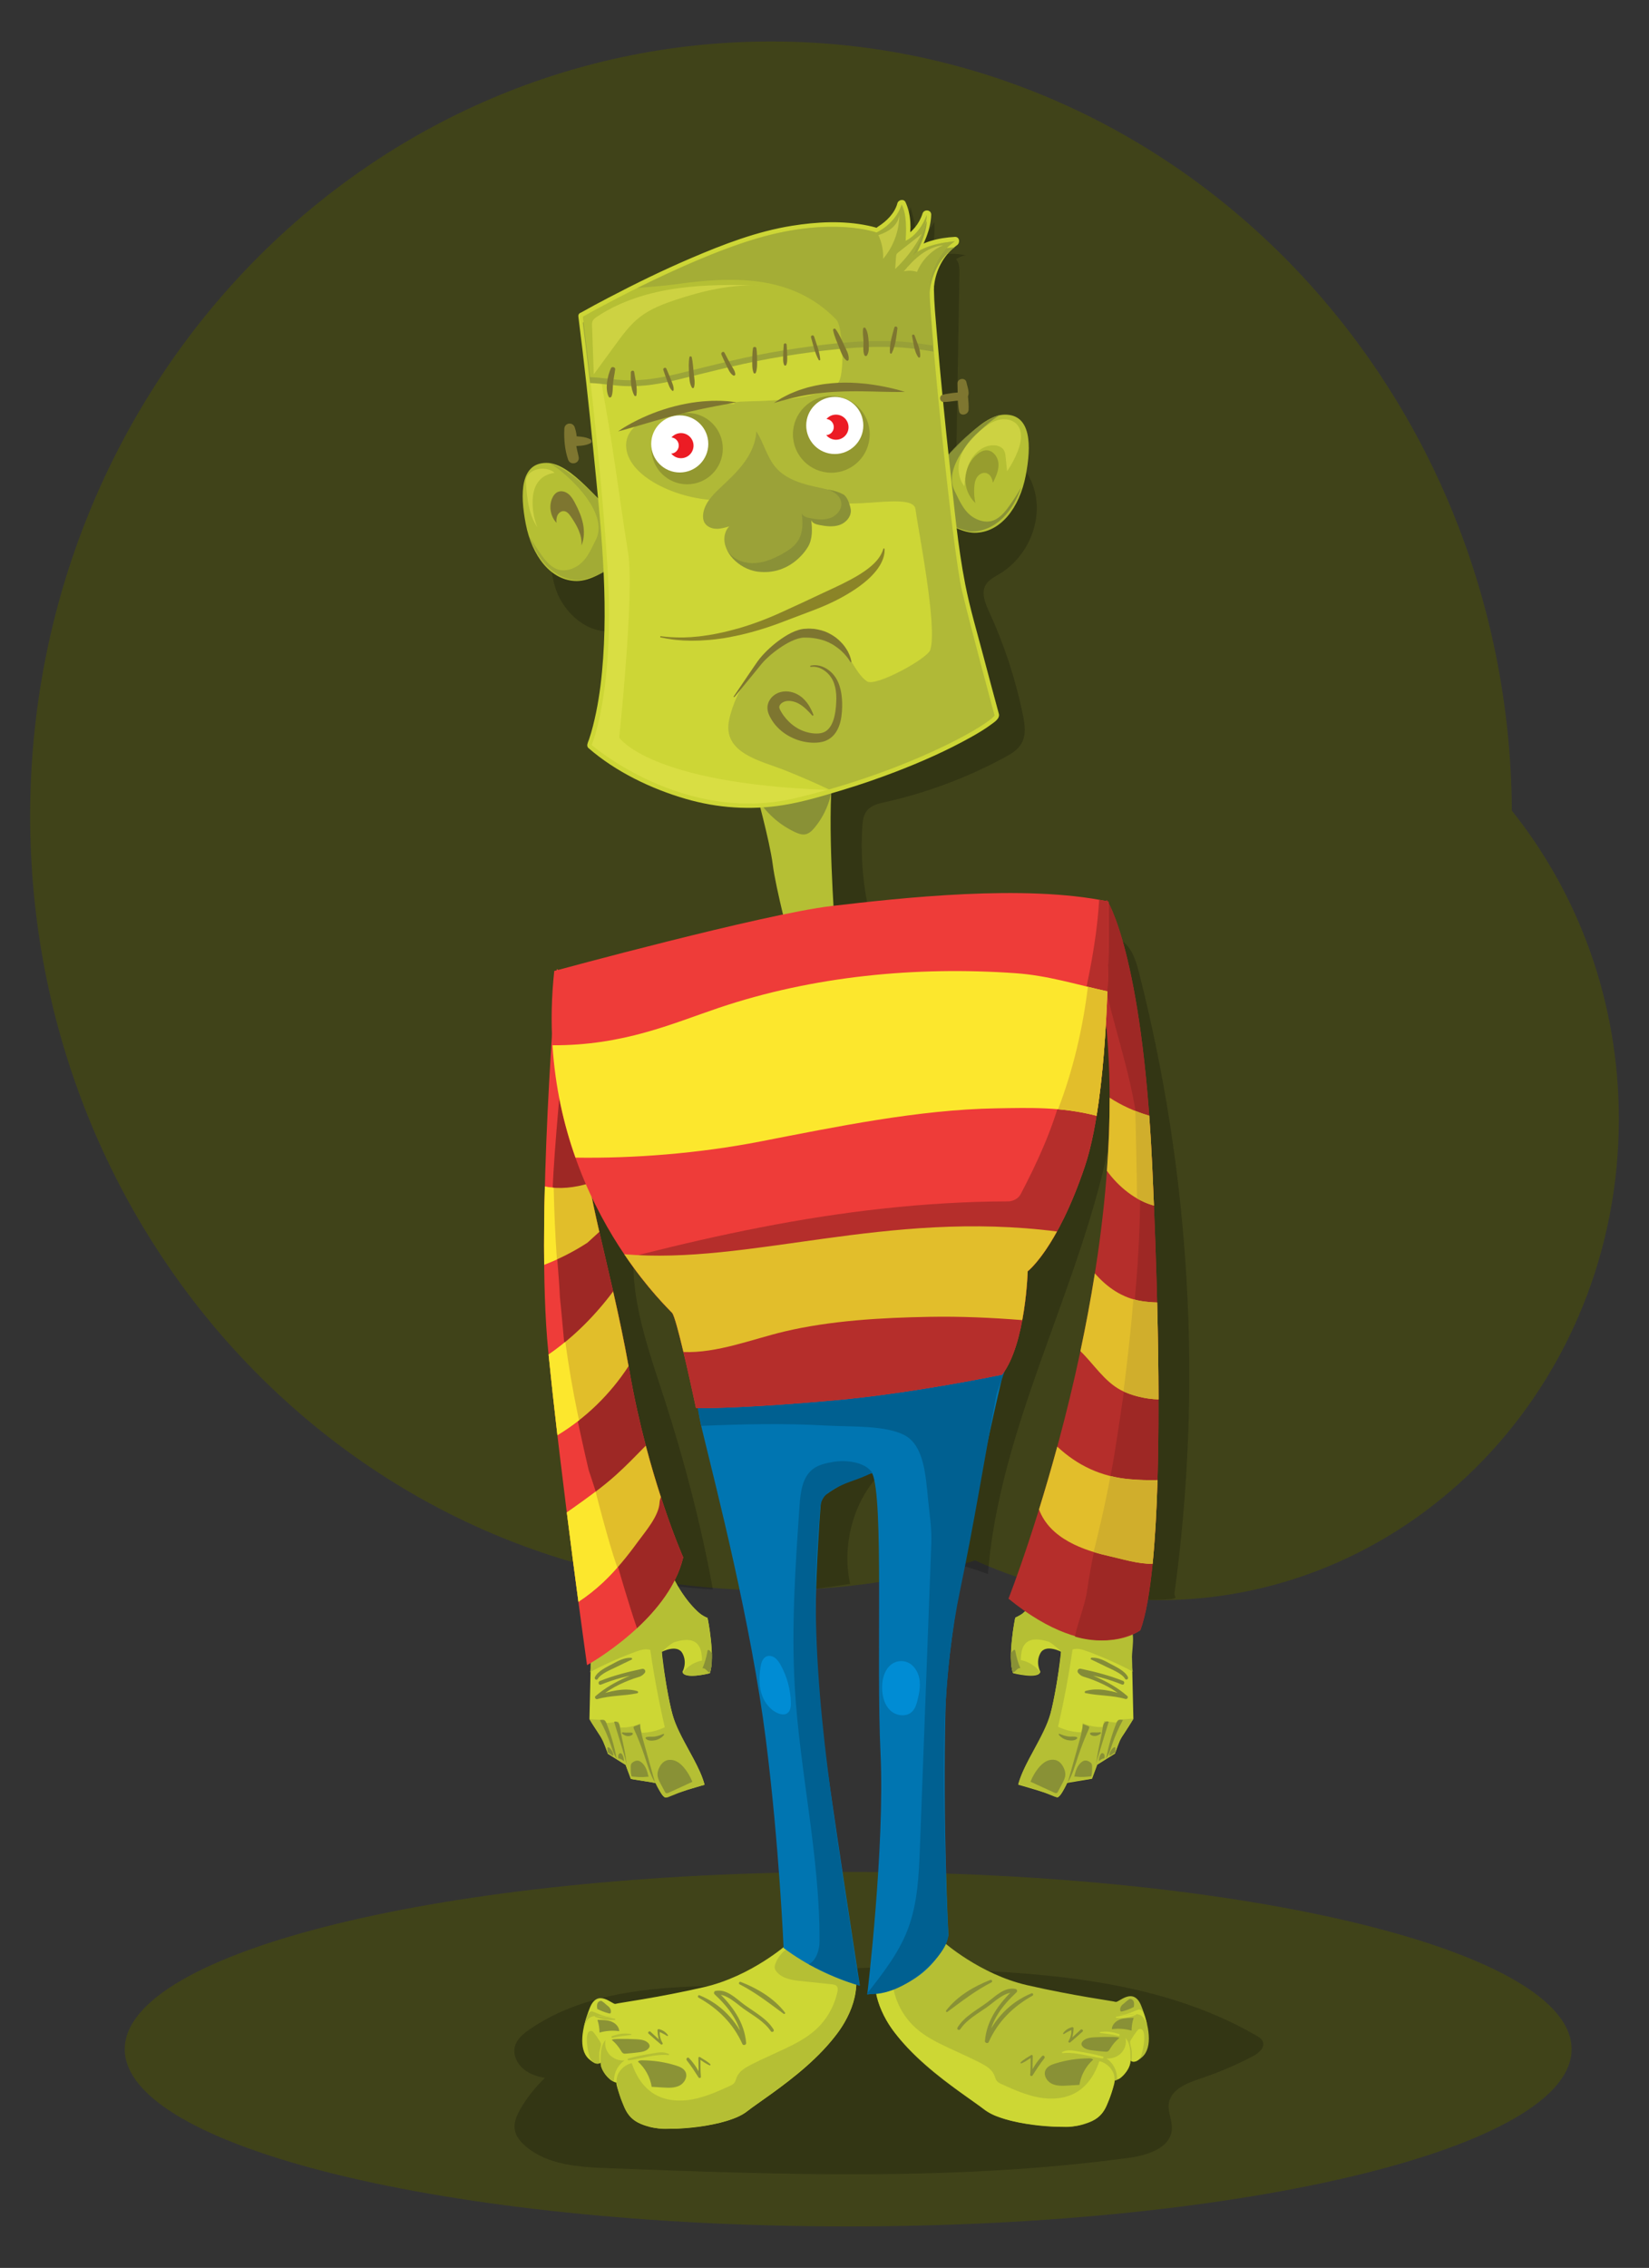 <?xml version="1.0" encoding="utf-8"?>

<!DOCTYPE svg PUBLIC "-//W3C//DTD SVG 1.1//EN" "http://www.w3.org/Graphics/SVG/1.1/DTD/svg11.dtd">
<svg version="1.1" xmlns="http://www.w3.org/2000/svg" xmlns:xlink="http://www.w3.org/1999/xlink" x="0px" y="0px"
	 viewBox="0 0 1208.04 1660.743" enable-background="new 0 0 1208.04 1660.743" xml:space="preserve">
<rect x="0" y="0" width="1208.04" height="1660.743" fill="#333333" stroke="none"/>
<g id="bg">
</g>
<g id="Layer_2">
	<g>
		<path id="circles" opacity="0.5" fill="#4E5400" d="M564.859,1164.508c51.868,0,102.033-7.612,149.538-21.807
			c41.161,18.696,86.577,29.085,134.323,29.085c186.246,0,337.228-157.742,337.228-352.327
			c0-85.923-29.453-164.649-78.368-225.795C1105.631,282.222,863.412,30.371,564.859,30.371
			c-299.762,0-542.766,253.885-542.766,567.068S265.097,1164.508,564.859,1164.508z M621.368,1370.795
			c-292.694,0-529.969,58.108-529.969,129.788c0,71.68,237.275,129.788,529.969,129.788
			s529.969-58.108,529.969-129.788C1151.337,1428.903,914.062,1370.795,621.368,1370.795z"/>
		<path id="shadow" fill-opacity="0.2" d="M451.893,461.416c15.457-3.875,25.538-20.683,24.541-36.587
			c-0.998-15.905-11.323-30.19-24.566-39.055c-13.242-8.865-29.122-12.951-44.898-15.196
			c-2.625,19.94-6.198,40.63-0.147,59.81C412.873,449.568,432.384,466.306,451.893,461.416z M599.317,676.269
			c1.031,7.264,2.038,14.836-0.262,21.803c-1.912,5.79-5.951,10.624-10.25,14.949
			c-44.71,44.976-122.104,48.038-160.628,98.413c-17.123,22.39-23.795,51.315-24.361,79.496
			c-0.657,32.715,6.259,65.054,13.14,97.043c9.117,42.384,18.234,84.768,27.351,127.152
			c1.519,7.062,3.117,14.314,7.133,20.318c14.177,21.191,25.359,25.887,70.785,28.411
			c-8.426-46.496-20.916-94.423-35.485-139.374c-13.213-40.767-29.126-83.425-20.195-125.338
			c33.128,14.43,49.505,51.368,60.878,85.666c19.114,57.645,32.637,117.142,40.316,177.386
			c17.901,4.201,31.278,0.94,55.072-2.305c-6.638-29.918,3.328-64.786,26.396-84.959
			c2.489-2.176,5.503-4.329,8.782-3.906c5.755,0.743,7.48,8.134,7.813,13.927c1.206,20.975,2.413,41.951,3.619,62.926
			c17.976-3.245,25.134-6.376,54.336,4.801c9.523-122.843,83.892-235.253,95.215-357.943
			c17.07,121.456,6.35,246.733-31.107,363.523c18.647,7.931,22.804,8.509,42.607,12.807
			c3.562,0.773,24.516,0.721,28.842-0.36c3.525-0.881,0.68-0.88,1.17-4.48
			c20.542-151.064,11.652-306.074-26.024-453.799c-2.281-8.943-5.217-18.656-12.921-23.739
			c-5.456-3.6-12.306-4.156-18.829-4.573c-54.178-3.465-108.499-4.681-162.778-3.645
			c-6.966-24.206-9.763-49.607-8.23-74.749c0.264-4.324,0.769-8.934,3.527-12.274
			c3.136-3.797,8.349-4.992,13.155-6.067c30.427-6.808,59.912-17.819,87.354-32.621
			c4.847-2.614,9.856-5.565,12.597-10.342c3.575-6.231,2.452-13.998,1.005-21.035
			c-5.34-25.967-13.657-51.321-24.736-75.406c-2.898-6.3-5.96-13.833-2.427-19.8
			c2.167-3.661,6.264-5.613,9.915-7.795c16.741-10.004,27.566-29.212,27.454-48.714
			c-0.086-14.978-7.127-30.565-20.293-37.706c-13.166-7.141-32.248-3.064-38.867,10.373
			c0.827-48.048,1.653-96.095,2.48-144.143c0.062-3.629-0.089-7.689-2.468-10.327
			c2.22-1.575,4.595-2.697,7.355-2.781c-7.51-1.841-15.499-1.59-22.91,0.603
			c-1.648,0.147-3.297,0.285-4.944,0.452c4.882-7.085,4.884-16.765,4.562-25.564
			c-3.654,6.709-8.354,12.848-13.877,18.126c1.68-9.673-0.934-19.518-3.526-28.988
			c-0.632,5.287-4.786,9.351-7.386,13.997c-2.813,5.028-3.834,11.036-2.838,16.712
			c0.51,2.906,1.593,5.702,3.104,8.238c-14.196,2.131-28.285,4.973-42.187,8.552
			c-28.98,7.461-60.421,21.14-70.751,49.225c-5.934,16.134-3.596,33.983-1.18,51.004
			C563.653,425.05,581.485,550.659,599.317,676.269z M925.14,1495.049c-0.798-2.031-2.799-3.291-4.688-4.384
			c-74.067-42.879-163.604-46.656-249.145-49.344c-22.383-0.703-44.975-1.391-66.987,2.727
			c-20.942,3.919-40.807,12.085-61.129,18.484c-1.487,0.468-2.978,0.921-4.471,1.371
			c-2.422-3.289-6.016-5.858-9.884-7.29c-6.469-2.394-13.564-2.252-20.456-1.984
			c-42.133,1.638-86.052,7.556-120.654,31.649c-4.474,3.115-9.006,6.876-10.459,12.131
			c-1.906,6.895,2.337,14.329,8.312,18.262c4.078,2.685,8.793,4.07,13.633,4.947
			c-7.078,6.82-13.257,14.488-18.149,23.109c-2.507,4.418-4.711,9.38-4.016,14.412
			c0.682,4.943,4.066,9.1,7.838,12.366c16.077,13.92,39.126,15.397,60.376,16.198
			c127.493,4.809,255.749,9.584,382.165-7.634c13.423-1.828,30.128-7.263,31.076-20.776
			c0.45-6.418-3.196-12.704-2.24-19.066c1.545-10.281,13.396-14.896,23.261-18.177
			c13.188-4.386,26.017-9.85,38.318-16.318C922.042,1503.525,926.876,1499.467,925.14,1495.049z"/>
		<g id="left_foot">
			<path fill="#CDD734" d="M577.048,1423.415c0,0-26.679,23.794-61.289,31.726s-62.731,11.537-64.894,12.258
				c-2.163,0.721-12.979-11.537-18.747,2.884c-5.768,14.421-8.653,30.284-0.721,37.494
				c7.931,7.211,10.095,0.721,10.095,0.721s-3.605,1.442,0.721,8.653c4.326,7.21,9.374,7.931,9.374,7.931
				s-0.721,0.721,3.605,12.258s7.21,16.584,20.91,20.189c13.7,3.605,56.963,0,71.384-11.537
				c14.421-11.537,73.547-46.147,79.315-87.247C632.568,1417.646,577.048,1423.415,577.048,1423.415z"/>
			<path fill="#B5BF34" d="M462.808,1510.803c2.969,9.072,8.358,17.709,16.536,22.632
				c8.228,4.953,18.464,5.649,27.908,3.906c9.444-1.743,18.303-5.728,27.056-9.679
				c1.337-0.603,2.727-1.248,3.633-2.401c0.934-1.189,1.22-2.744,1.789-4.145c1.789-4.397,6.24-7.025,10.467-9.185
				c7.942-4.059,16.136-7.601,24.203-11.404c8.141-3.838,16.26-8.015,22.952-14.034
				c8.084-7.272,13.801-17.136,16.091-27.766c0.312-1.447,0.512-3.117-0.424-4.263
				c-0.857-1.05-2.349-1.265-3.696-1.406c-7.459-0.78-14.917-1.56-22.376-2.34
				c-6.569-0.687-13.848-1.741-18.017-6.864c-0.738-0.907-1.367-1.97-1.437-3.138
				c-0.05-0.83,0.186-1.649,0.461-2.433c3.151-8.998,12.216-15.587,21.747-15.809
				c7.109-0.166,13.945,2.889,19.82,6.894c3.84,2.618,11.288,2.652,13.917,6.485
				c5.331,7.773,4.687,17.846,2.163,28.121c-2.248,9.153-6.829,18.16-12.618,25.597
				c-16.389,21.053-40.034,38.15-61.83,53.538c-4.174,2.946-7.571,5.949-12.979,7.931
				c-4.08,1.496-8.373,2.859-12.618,3.785c-12.245,2.673-25.761,4.024-38.294,4.111
				c-6.093,0.042-10.754-1.377-16.505-3.389c-7.21-2.524-10.877-6.63-13.339-12.258
				c-2.524-5.768-4.867-12.258-5.657-18.512C450.964,1518.474,456.603,1512.164,462.808,1510.803z"/>
			<path fill="#B5BF34" d="M449.811,1523.517c-0.841,0.739-2.079-0.093-2.912-0.841
				c-5.243-4.703-6.961-8.912-6.933-13.524c0.034-5.611,0.16-11.315,3.658-15.329
				c-0.916,3.853,0.369,8.103,3.11,10.962s6.814,4.315,10.767,4.074
				C452.732,1512.071,449.743,1517.768,449.811,1523.517z"/>
			<path fill="#B5BF34" d="M439.188,1510.808c-1.235,0.644-2.793,0.434-3.989-0.279
				c-1.196-0.713-2.074-1.862-2.747-3.082c-1.416-2.566-5.621-22.044,1.385-20.075
				c1.115,0.313,6.168,8.004,6.372,9.04c0.324,1.643-1.01,4.972-1.107,6.814
				C438.969,1505.75,439.082,1508.284,439.188,1510.808z"/>
			<path fill="#B5BF34" d="M439.32,1476.32c-2.226-0.117-4.567-0.21-6.561,0.784
				c-2.564,1.279-3.724,4.199-4.927,6.8c0.718-2.558,1.336-5.227,2.351-7.683
				c0.612-1.48,1.57-3.155,3.168-3.26c0.625-0.041,1.234,0.18,1.817,0.41
				c4.263,1.679,8.596,4.02,13.139,3.42C445.475,1477.718,442.315,1476.477,439.32,1476.32z"/>
			<path opacity="0.9" fill="#848C37" d="M502.121,1517.074c-1.324-2.515-4.232-3.696-6.945-4.541
				c-8.005-2.493-16.385-3.78-24.77-3.805c-1.108-0.003-2.376,0.091-3.051,0.97
				c5.317,4.769,8.932,11.396,10.063,18.448c2.783,0.165,5.566,0.331,8.349,0.496
				c4.088,0.243,8.4,0.443,12.053-1.41C501.473,1525.38,504.029,1520.699,502.121,1517.074z"/>
			<path opacity="0.9" fill="#848C37" d="M475.221,1499.912c0.302-0.376,0.558-0.804,0.648-1.278
				c0.201-1.051-0.447-2.09-1.239-2.81c-2.204-2.005-5.415-2.346-8.39-2.512
				c-4.552-0.254-9.113-0.331-13.671-0.23c-1.497,0.033-3.032,0.093-4.416,0.665
				c2.683,2.22,4.977,4.907,6.748,7.905c0.463,0.783,0.945,1.639,1.777,2.007c0.6,0.265,1.284,0.228,1.938,0.182
				c3.174-0.225,6.341-0.549,9.495-0.971C470.721,1502.519,473.571,1501.964,475.221,1499.912z"/>
			<path opacity="0.9" fill="#848C37" d="M453.641,1487.387c-0.064-3.334-2.933-6.056-6.077-7.168
				c-3.143-1.112-6.563-1.003-9.894-1.15c0.993,3.011,1.509,6.179,1.523,9.349
				C443.871,1487.092,448.822,1486.738,453.641,1487.387z"/>
			<g opacity="0.9">
				<path fill="#848C37" d="M441.11,1465.468c-1.216-0.703-2.85,0.225-3.405,1.514
					c-0.555,1.29-0.347,2.765-0.128,4.152c2.698,1.387,5.55,2.474,8.486,3.236
					c0.346,0.09,0.74,0.168,1.04-0.025c0.261-0.168,0.369-0.492,0.421-0.798
					c0.298-1.772-0.773-3.551-2.226-4.609c-1.452-1.059-2.392-2.305-4.217-3.387"/>
			</g>
			<path opacity="0.9" fill="#848C37" d="M511.718,1462.816c14.323,8.024,25.397,18.913,32.16,33.997
				c0.592,1.32,2.845,0.669,2.735-0.741c-1.187-15.193-10.286-27.524-21.02-37.78
				c-0.217,0.824-0.435,1.648-0.653,2.472c7.013-1.225,15.192,6.995,20.398,10.63
				c6.75,4.712,14.68,9.058,19.331,15.999c0.846,1.262,2.861,0.122,2.058-1.203
				c-4.851-7.999-14.196-12.866-21.573-18.286c-6.324-4.647-12.631-11.576-21-9.992
				c-1.091,0.206-1.427,1.752-0.653,2.472c10.062,9.344,19.649,21.392,20.177,35.688
				c0.912-0.247,1.823-0.494,2.735-0.741c-6.706-15.473-18.237-27.825-33.972-34.23
				C511.446,1460.697,510.808,1462.307,511.718,1462.816L511.718,1462.816z"/>
			<path opacity="0.9" fill="#848C37" d="M541.829,1453.092c11.758,5.985,21.768,13.875,32.344,21.636
				c0.536,0.394,1.35-0.4,0.936-0.936c-8.158-10.588-20.216-17.719-32.519-22.506
				C541.548,1450.88,540.837,1452.587,541.829,1453.092L541.829,1453.092z"/>
			<path opacity="0.9" fill="#848C37" d="M503.131,1508.754c3.162,3.983,5.875,8.201,8.594,12.488
				c0.46,0.725,1.84,0.51,1.748-0.473c-0.426-4.54-0.275-9.205-0.334-13.765
				c-0.383,0.22-0.766,0.44-1.149,0.659c2.569,1.681,5.072,3.633,7.945,4.756
				c0.462,0.181,0.793-0.488,0.469-0.805c-2.206-2.15-5.052-3.628-7.642-5.27
				c-0.491-0.311-1.155,0.095-1.149,0.659c0.047,4.558,0.306,9.218-0.014,13.765
				c0.614-0.083,1.228-0.166,1.842-0.249c-1.936-5.029-4.987-9.498-8.659-13.415
				C503.729,1505.984,502.221,1507.609,503.131,1508.754L503.131,1508.754z"/>
			<path opacity="0.9" fill="#848C37" d="M475.13,1489.186c2.981,2.627,5.93,5.296,8.987,7.834
				c0.665,0.552,1.742-0.139,1.254-0.968c-1.61-2.737-2.448-5.86-1.94-9.035
				c-0.369,0.209-0.738,0.419-1.106,0.628c2.232,0.839,4.361,1.978,6.377,3.251
				c0.367,0.232,0.901-0.25,0.624-0.624c-1.692-2.286-3.768-3.631-6.523-4.361c-0.546-0.145-1.161,0.275-1.139,0.867
				c0.136,3.6,0.746,6.818,2.328,10.081c0.418-0.323,0.836-0.645,1.254-0.968
				c-2.839-2.77-5.798-5.418-8.719-8.103C475.589,1486.925,474.176,1488.346,475.13,1489.186L475.13,1489.186z"/>
			<path fill="#B5BF34" d="M460.663,1508.783c9.393-1.306,19.547-4.895,29.044-3.848
				c0.448,0.049,0.625-0.659,0.23-0.85c-4.006-1.941-7.449-1.124-11.759-0.414
				c-6.027,0.993-12.028,2.022-17.892,3.743C459.383,1507.679,459.784,1508.905,460.663,1508.783L460.663,1508.783z"
				/>
			<path fill="#B5BF34" d="M448.788,1492.284c4.388-1.136,8.991-1.611,13.491-2.113
				c0.335-0.037,0.486-0.575,0.088-0.647c-4.872-0.891-9.294-0.175-13.943,1.441
				C447.6,1491.251,447.926,1492.508,448.788,1492.284L448.788,1492.284z"/>
			<path fill="#B5BF34" d="M435.865,1476.804c4.415,2.022,9.699,2.716,14.515,2.312
				c0.424-0.035,0.588-0.702,0.108-0.797c-4.711-0.932-9.659-1.819-14.456-2.13
				C435.716,1476.169,435.568,1476.668,435.865,1476.804L435.865,1476.804z"/>
		</g>
		<g id="right_foot">
			<path fill="#B5BF34" d="M691.129,1421.973c0,0,26.679,23.795,61.289,31.726s62.731,11.537,64.894,12.258
				c2.163,0.721,12.979-11.537,18.747,2.884c5.768,14.421,8.653,30.284,0.721,37.494s-10.095,0.721-10.095,0.721
				s3.605,1.442-0.721,8.652c-4.326,7.211-9.374,7.931-9.374,7.931s0.721,0.721-3.605,12.258
				c-4.326,11.537-7.21,16.584-20.91,20.189s-56.963,0-71.383-11.537c-14.421-11.537-73.547-46.147-79.315-87.247
				C635.608,1416.204,691.129,1421.973,691.129,1421.973z"/>
			<path fill="#CDD734" d="M805.368,1509.361c-2.969,9.072-8.358,17.709-16.536,22.632
				c-8.228,4.953-18.464,5.649-27.908,3.906c-9.444-1.743-18.303-5.728-27.056-9.679
				c-1.337-0.603-2.727-1.248-3.633-2.401c-0.934-1.189-1.22-2.744-1.789-4.144
				c-1.789-4.397-6.24-7.025-10.467-9.185c-7.942-4.059-16.136-7.601-24.203-11.404
				c-8.141-3.838-16.26-8.015-22.952-14.034c-8.084-7.272-13.801-17.136-16.091-27.766
				c-0.312-1.446-0.512-3.117,0.424-4.263c0.857-1.049-7.942-22.221-10.418-18.611
				c-5.331,7.773-4.687,17.846-2.163,28.121c2.248,9.153,6.829,18.16,12.618,25.597
				c16.389,21.053,40.034,38.15,61.83,53.538c4.174,2.946,7.571,5.949,12.979,7.931
				c4.08,1.496,8.373,2.859,12.618,3.785c12.245,2.673,25.761,4.024,38.294,4.111
				c6.093,0.042,10.754-1.377,16.505-3.389c7.21-2.524,10.877-6.63,13.339-12.258
				c2.524-5.768,4.867-12.258,5.657-18.512C817.212,1517.032,811.573,1510.721,805.368,1509.361z"/>
			<path fill="#CDD734" d="M818.365,1522.075c0.841,0.739,2.079-0.093,2.912-0.841c5.243-4.703,6.961-8.912,6.933-13.524
				c-0.034-5.611-0.16-11.315-3.658-15.329c0.916,3.853-0.369,8.103-3.11,10.962
				c-2.741,2.859-6.814,4.315-10.767,4.074C815.444,1510.629,818.433,1516.326,818.365,1522.075z"/>
			<path fill="#CDD734" d="M828.988,1509.366c1.235,0.644,2.793,0.434,3.989-0.279c1.196-0.713,2.074-1.863,2.747-3.082
				c1.416-2.566,5.621-22.043-1.385-20.075c-1.115,0.313-6.168,8.004-6.372,9.04
				c-0.324,1.643,1.01,4.972,1.107,6.814C829.207,1504.308,829.094,1506.842,828.988,1509.366z"/>
			<path fill="#CDD734" d="M828.857,1474.878c2.226-0.117,4.567-0.21,6.561,0.784
				c2.564,1.279,3.724,4.199,4.927,6.8c-0.718-2.558-1.336-5.227-2.351-7.682
				c-0.612-1.48-1.57-3.155-3.168-3.261c-0.625-0.041-1.234,0.18-1.817,0.41
				c-4.263,1.679-8.596,4.02-13.139,3.419C822.702,1476.276,825.861,1475.035,828.857,1474.878z"/>
			<path opacity="0.9" fill="#848C37" d="M766.055,1515.632c1.324-2.515,4.232-3.696,6.945-4.541
				c8.006-2.493,16.385-3.781,24.77-3.805c1.108-0.003,2.376,0.091,3.051,0.97
				c-5.317,4.769-8.932,11.396-10.063,18.448c-2.783,0.165-5.566,0.331-8.349,0.496
				c-4.088,0.243-8.4,0.443-12.053-1.41C766.703,1523.938,764.147,1519.257,766.055,1515.632z"/>
			<path opacity="0.9" fill="#848C37" d="M792.955,1498.47c-0.302-0.376-0.558-0.804-0.648-1.278
				c-0.201-1.051,0.447-2.09,1.239-2.81c2.204-2.006,5.415-2.346,8.39-2.512
				c4.552-0.254,9.113-0.331,13.671-0.23c1.497,0.033,3.032,0.093,4.416,0.665
				c-2.683,2.219-4.977,4.907-6.748,7.905c-0.463,0.783-0.945,1.639-1.777,2.007
				c-0.6,0.265-1.284,0.228-1.938,0.182c-3.174-0.225-6.341-0.548-9.495-0.971
				C797.455,1501.077,794.605,1500.522,792.955,1498.47z"/>
			<path opacity="0.9" fill="#848C37" d="M814.535,1485.945c0.064-3.334,2.933-6.056,6.077-7.168
				c3.143-1.112,6.563-1.003,9.894-1.15c-0.993,3.011-1.509,6.179-1.523,9.349
				C824.305,1485.65,819.354,1485.296,814.535,1485.945z"/>
			<g opacity="0.9">
				<path fill="#848C37" d="M827.067,1464.026c1.216-0.703,2.85,0.225,3.405,1.514c0.555,1.29,0.347,2.765,0.128,4.152
					c-2.698,1.387-5.55,2.474-8.486,3.236c-0.346,0.09-0.74,0.168-1.04-0.025
					c-0.261-0.168-0.369-0.493-0.421-0.798c-0.298-1.772,0.773-3.551,2.226-4.609s2.392-2.305,4.217-3.387"/>
			</g>
			<path opacity="0.9" fill="#848C37" d="M756.458,1461.374c-14.323,8.024-25.397,18.914-32.16,33.997
				c-0.592,1.32-2.845,0.669-2.735-0.741c1.187-15.194,10.286-27.524,21.02-37.78
				c0.217,0.824,0.435,1.648,0.653,2.472c-7.013-1.225-15.192,6.995-20.398,10.63
				c-6.75,4.712-14.68,9.058-19.331,15.999c-0.846,1.262-2.861,0.122-2.058-1.203
				c4.851-7.999,14.196-12.865,21.573-18.286c6.324-4.647,12.631-11.576,21-9.992
				c1.091,0.206,1.427,1.752,0.653,2.472c-10.062,9.344-19.649,21.392-20.177,35.689
				c-0.912-0.247-1.823-0.494-2.735-0.741c6.706-15.473,18.237-27.825,33.972-34.23
				C756.73,1459.255,757.368,1460.865,756.458,1461.374L756.458,1461.374z"/>
			<path opacity="0.9" fill="#848C37" d="M726.347,1451.65c-11.758,5.985-21.768,13.875-32.344,21.636
				c-0.536,0.394-1.35-0.4-0.936-0.936c8.158-10.588,20.216-17.719,32.519-22.506
				C726.628,1449.438,727.339,1451.145,726.347,1451.65L726.347,1451.65z"/>
			<path opacity="0.9" fill="#848C37" d="M765.045,1507.312c-3.162,3.983-5.875,8.202-8.594,12.488
				c-0.46,0.725-1.84,0.51-1.748-0.473c0.426-4.54,0.275-9.205,0.334-13.765
				c0.383,0.22,0.766,0.44,1.149,0.659c-2.569,1.681-5.072,3.633-7.945,4.756
				c-0.462,0.181-0.793-0.488-0.469-0.805c2.206-2.15,5.052-3.628,7.642-5.27
				c0.491-0.311,1.155,0.095,1.149,0.659c-0.047,4.558-0.306,9.218,0.014,13.765
				c-0.614-0.083-1.228-0.166-1.842-0.249c1.936-5.029,4.987-9.498,8.659-13.415
				C764.447,1504.542,765.955,1506.166,765.045,1507.312L765.045,1507.312z"/>
			<path opacity="0.9" fill="#848C37" d="M793.046,1487.744c-2.981,2.627-5.93,5.296-8.987,7.834
				c-0.665,0.552-1.742-0.139-1.254-0.968c1.61-2.737,2.448-5.86,1.94-9.035
				c0.369,0.209,0.738,0.419,1.106,0.628c-2.232,0.839-4.361,1.978-6.377,3.251
				c-0.367,0.232-0.901-0.25-0.624-0.624c1.692-2.286,3.768-3.631,6.523-4.361
				c0.546-0.145,1.161,0.275,1.139,0.867c-0.136,3.6-0.746,6.818-2.328,10.08
				c-0.418-0.323-0.836-0.645-1.254-0.968c2.84-2.77,5.798-5.418,8.719-8.103
				C792.587,1485.483,794,1486.904,793.046,1487.744L793.046,1487.744z"/>
			<path fill="#CDD734" d="M807.513,1507.34c-9.393-1.306-19.547-4.894-29.044-3.848
				c-0.448,0.049-0.625-0.659-0.23-0.85c4.006-1.942,7.449-1.124,11.759-0.414
				c6.027,0.993,12.028,2.022,17.892,3.743C808.793,1506.237,808.392,1507.463,807.513,1507.34L807.513,1507.34z"/>
			<path fill="#CDD734" d="M819.388,1490.842c-4.388-1.136-8.991-1.611-13.491-2.113
				c-0.335-0.037-0.486-0.574-0.088-0.647c4.872-0.891,9.294-0.175,13.943,1.441
				C820.576,1489.809,820.25,1491.065,819.388,1490.842L819.388,1490.842z"/>
			<path fill="#CDD734" d="M832.311,1475.361c-4.415,2.023-9.699,2.716-14.515,2.312
				c-0.424-0.035-0.588-0.702-0.108-0.797c4.711-0.932,9.659-1.819,14.456-2.13
				C832.461,1474.727,832.608,1475.226,832.311,1475.361L832.311,1475.361z"/>
		</g>
		<g id="neck_1_">
			<path id="neck_4_" fill="#B5BF34" d="M611.541,677.853c0,0-5.768-77.873-1.442-111.041s-33.168-16.584-40.379-15.142
				s-16.584,25.237-16.584,25.237s10.816,38.937,12.979,56.242s12.979,58.405,12.979,58.405L611.541,677.853z"/>
			<path opacity="0.9" fill="#848C37" d="M555.006,586.961c-0.425,0.453-0.84-0.782-0.237-0.931
				c0.603-0.149,1.108,0.442,1.455,0.956c6.533,9.688,15.762,17.537,26.373,22.429
				c2.312,1.066,4.848,2.013,7.351,1.552c2.799-0.515,4.979-2.678,6.801-4.864
				c9.206-11.045,14.07-25.616,13.343-39.977c-0.031-0.612-0.096-1.28-0.524-1.718
				c-0.341-0.349-0.843-0.476-1.32-0.58c-14.217-3.078-28.735,2.424-42.241,7.826
				C559.635,574.203,559.703,581.955,555.006,586.961z"/>
		</g>
		<g id="left_hand_2_">
			<path fill="#CDD734" d="M519.968,1225.307c4.326-11.897-1.622-40.559-1.622-40.559
				c-13.52-4.867-26.498-31.906-26.498-31.906l-20.55-2.704c0,0-11.825,24.678-15.71,47.842
				c-2.997-8.35-5.381-14.854-5.381-14.854l-17.305,28.662l-1.082,47.048c0,0,5.949,9.734,9.734,15.142
				l3.785,10.275l12.979,8.112l3.785,10.275l18.273,3.045c3.059,6.62,5.974,11.425,7.685,10.474
				c4.867-2.704,28.121-9.193,28.121-9.193c-3.245-12.438-11.897-24.876-19.468-40.018s-11.897-57.323-11.897-57.323
				s11.357-5.949,15.142,1.081c3.785,7.03,0,13.52,0,13.52C501.04,1230.174,519.968,1225.307,519.968,1225.307z"/>
			<path fill="#B5BF34" d="M516.148,1306.932c-9.192,2.482-16.517,4.801-25.593,8.648
				c-0.032,0.014-2.253,1.181-3.406,0.545c-0.894-0.493-1.978-1.59-2.501-2.467
				c-2.016-3.382-2.88-4.495-4.394-7.875c-4.867-1.442-17.875-2.461-18.15-3.324
				c-0.922-2.886-2.796-7.141-3.718-10.027c-4.326-2.524-8.316-5.258-13.046-8.179
				c-5.002-14.804-8.788-16.899-13.52-25.383c3.321,0.208,7.531,0.564,10.852,0.772
				c-0.82,1.34,1.566,2.256,3.122,2.044c2.464-0.335,4.928-0.669,7.392-1.004c0.372,1.435,0.744,2.87,1.116,4.305
				c5.041,0.272,10.147-0.742,14.702-2.918c-0.318,2.341,0.137,4.781,1.278,6.85
				c5.782-0.176,11.524-1.578,16.736-4.087c-4.327-18.705-7.874-37.591-10.629-56.592
				c-3.449-1.16-7.204,0.024-10.623,1.271c-11.521,4.204-22.751,9.203-33.586,14.949
				c2.663-6.03-0.947-14.275,0.9-20.604c1.102-3.778,4.998-5.908,7.476-8.966
				c8.237-10.168,17.26-19.667,26.272-29.155c3.098-3.262,6.227-6.549,9.935-9.096
				c4.454-3.059,9.689-4.973,15.066-5.507c2.446,8.215,10.647,21.323,20.971,30.54
				c1.34,1.196,5.442,3.143,5.442,3.143c0.633,0.672,5.556,30.077,1.791,40.424
				c-9.7,2.434-18.792,2.805-19.896-0.653c3.93-4.435,8.38-7.494,14.203-8.592
				c-0.196-4.607-0.646-9.766-4.145-12.768c-4.204-3.607-10.563-2.302-15.894-0.797
				c-2.728,0.77-9.486,7.195-9.486,7.195s0.177,4.05,0.721,8.292c0.65,5.07,4.642,29.084,7.03,37.314
				C497.555,1272.411,511.619,1290.539,516.148,1306.932z"/>
			<path opacity="0.9" fill="#848C37" d="M451.752,1287.826c-1.633-8.96-4.183-17.753-7.598-26.196
				c-0.247-0.61-0.515-1.242-1.017-1.667c-0.966-0.818-2.405-0.594-3.642-0.325
				c3.172,5.769,5.834,11.818,7.946,18.054C448.623,1281.181,449.662,1284.792,451.752,1287.826z"/>
			<path opacity="0.9" fill="#848C37" d="M454.331,1265.591c1.313,9.095,4.175,17.968,4.696,27.142
				c-0.299-2.859-1.141-5.629-1.979-8.378c-2.381-7.811-4.761-15.622-7.142-23.433
				c1.098-0.658,2.598-0.021,3.333,1.027S454.148,1264.325,454.331,1265.591z"/>
			<path opacity="0.9" fill="#848C37" d="M464.399,1266.057c2.953,6.495,5.562,13.147,7.812,19.919
				c2.201,6.624,4.094,13.441,7.674,19.434c-2.801-10.008-5.602-20.016-8.403-30.024
				c-1.17-4.181-2.348-8.403-2.58-12.738c-1.286,0.469-2.573,0.938-3.859,1.407
				c-0.286,0.104-0.589,0.221-0.767,0.468C463.96,1264.96,464.176,1265.566,464.399,1266.057z"/>
			<path opacity="0.9" fill="#848C37" d="M487.806,1313.002c-0.333-0.203-0.531-0.563-0.714-0.906
				c-1.042-1.953-2.08-3.909-3.114-5.866c-1.103-2.088-2.228-4.273-2.299-6.633
				c-0.049-1.625,0.411-3.231,1.071-4.717c0.996-2.244,2.547-4.355,4.761-5.416
				c2.481-1.189,5.495-0.88,7.971,0.319c2.476,1.2,4.479,3.199,6.188,5.355
				c2.317,2.923,4.185,6.201,5.518,9.684c-5.779,2.654-11.558,5.307-17.337,7.961
				C489.2,1313.08,488.417,1313.374,487.806,1313.002z"/>
			<path opacity="0.9" fill="#848C37" d="M462.067,1294.013c-0.002,2.09-0.003,4.199,0.438,6.242
				c0.04,0.187,0.092,0.387,0.239,0.511c0.139,0.118,0.333,0.14,0.515,0.157
				c3.381,0.319,6.795,0.637,10.163,0.201c0.574-0.074,1.179-0.167,1.714,0.055
				c-0.874-3.978-2.116-8.206-5.324-10.716c-0.728-0.57-1.567-1.041-2.484-1.156
				c-1.114-0.139-2.233,0.263-3.205,0.824c-0.692,0.399-1.359,0.91-1.71,1.628
				C462.075,1292.448,462.067,1293.245,462.067,1294.013z"/>
			<path opacity="0.9" fill="#848C37" d="M457.073,1289.479c0.018-1.63-0.412-3.262-1.233-4.67
				c-0.198-0.339-0.434-0.681-0.789-0.85c-0.685-0.325-1.533,0.162-1.872,0.839
				c-0.339,0.678-0.307,1.474-0.267,2.231c0.009,0.173,0.023,0.359,0.131,0.496
				c0.13,0.163,0.354,0.207,0.558,0.251c1.17,0.249,2.265,0.844,3.111,1.691"/>
			<path opacity="0.9" fill="#848C37" d="M449.398,1285.341c-0.231-2.103-1.319-4.098-2.96-5.433
				c-0.428-0.348-1.196-0.582-1.423-0.079c-0.058,0.129-0.057,0.276-0.054,0.417
				c0.015,0.823,0.029,1.646,0.044,2.469c0.003,0.138,0.006,0.281,0.065,0.407c0.077,0.165,0.237,0.274,0.39,0.374
				c1.142,0.75,2.285,1.501,3.427,2.251"/>
			<path opacity="0.9" fill="#848C37" d="M519.735,1208.597c-0.262-0.229-0.597-0.47-0.927-0.361
				c-0.354,0.117-0.467,0.552-0.529,0.92c-0.727,4.306-1.96,8.526-3.666,12.546c1.05-0.272,2.089,0.451,2.855,1.219
				c0.766,0.769,1.517,1.673,2.577,1.905c1.274-3.98,1.274-5.062,1.274-8.915c0-0.628,0.356-3.96,0.27-4.582
				C521.435,1210.215,520.582,1209.339,519.735,1208.597z"/>
			<path fill="#848C37" d="M473.076,1273.166c1.486,1.737,4.569,1.636,6.64,1.243
				c2.635-0.5,5.061-1.865,6.707-3.974c0.307-0.394-0.062-0.872-0.522-0.677
				c-2.132,0.904-4.226,1.632-6.526,1.943c-1.943,0.263-4.207-0.254-6.03,0.448
				C472.903,1272.319,472.761,1272.798,473.076,1273.166L473.076,1273.166z"/>
			<path fill="#848C37" d="M455.76,1269.507c1.457,1.219,3.072,1.949,5.016,1.782c0.9-0.077,2.318-0.509,2.745-1.417
				c0.14-0.298,0.098-0.698-0.227-0.867c-0.622-0.324-1.509-0.302-2.186-0.288
				c-1.59,0.033-3.226,0.124-4.805-0.141C455.815,1268.493,455.286,1269.111,455.76,1269.507L455.76,1269.507z"/>
			<path fill="#848C37" d="M437.921,1229.429c2.299-3.945,9.879-6.89,13.792-8.805
				c3.65-1.786,7.332-3.595,11.011-5.306c0.682-0.317,0.287-1.292-0.358-1.323
				c-4.969-0.24-9.349,2.136-13.607,4.446c-4.139,2.245-10.895,5.221-12.939,9.76
				C435.19,1229.599,437.114,1230.812,437.921,1229.429L437.921,1229.429z"/>
			<path fill="#848C37" d="M440.18,1233.652c9.945-3.985,20.022-6.91,30.714-7.904c-0.441-1.064-0.881-2.128-1.322-3.192
				c0.197-0.194-1.641,1.93-1.699,1.936c-0.811,0.076,1.156-0.786,0.331-0.258
				c-2.713,1.738-6.486,2.699-9.419,4.002c-8.159,3.627-15.717,7.918-22.475,13.781
				c-1.021,0.886,0.065,2.586,1.295,2.225c9.699-2.849,19.601-2.229,29.302-4.337c0.791-0.172,0.703-1.297,0-1.516
				c-9.488-2.948-20.936,0.317-30.01,3.285c0.432,0.742,0.863,1.483,1.295,2.225
				c7.352-6.775,16.612-11.306,25.956-14.671c3.759-1.354,5.522-1.156,8.068-4.028
				c1.258-1.419,0.035-3.514-1.819-3.126c-10.538,2.207-20.943,4.898-30.958,8.888
				C437.791,1231.62,438.513,1234.32,440.18,1233.652L440.18,1233.652z"/>
		</g>
		<g id="right_hand_2_">
			<path fill="#CDD734" d="M742.153,1225.217c-4.326-11.897,1.622-40.559,1.622-40.559
				c13.52-4.867,26.498-31.906,26.498-31.906l20.55-2.704c0,0,11.825,24.678,15.71,47.842
				c2.997-8.35,5.381-14.854,5.381-14.854l17.305,28.662l1.082,47.048c0,0-5.949,9.734-9.734,15.142l-3.785,10.275
				l-12.979,8.112l-3.785,10.275l-18.273,3.046c-3.059,6.62-5.974,11.425-7.685,10.474
				c-4.867-2.704-28.121-9.193-28.121-9.193c3.245-12.438,11.897-24.876,19.468-40.018s11.897-57.323,11.897-57.323
				s-11.356-5.949-15.142,1.081c-3.785,7.03,0,13.52,0,13.52C761.081,1230.084,742.153,1225.217,742.153,1225.217z"
				/>
			<path fill="#B5BF34" d="M745.972,1306.571c9.192,2.482,16.517,4.801,25.593,8.649
				c0.032,0.013,2.253,1.181,3.406,0.545c0.894-0.493,1.978-1.59,2.501-2.467
				c2.016-3.382,2.88-4.495,4.394-7.875c4.867-1.442,17.875-2.461,18.15-3.324
				c0.922-2.887,2.796-7.141,3.718-10.027c4.326-2.524,8.316-5.259,13.046-8.179
				c5.002-14.804,8.788-16.899,13.52-25.383c-3.321,0.208-7.531,0.564-10.852,0.772
				c0.82,1.34-1.566,2.256-3.122,2.044c-2.464-0.335-4.928-0.669-7.392-1.004
				c-0.372,1.435-0.744,2.87-1.116,4.305c-5.041,0.272-10.147-0.742-14.702-2.918
				c0.318,2.341-0.137,4.781-1.279,6.85c-5.782-0.176-11.524-1.578-16.736-4.087
				c4.327-18.705,7.874-37.591,10.629-56.592c3.449-1.16,7.204,0.024,10.622,1.271
				c11.521,4.204,22.751,9.203,33.586,14.949c-2.663-6.03,1.474-21.936-0.372-28.265
				c-1.102-3.778-5.526,1.753-8.003-1.304c-8.237-10.168-17.26-19.667-26.272-29.155
				c-3.098-3.262-6.226-6.549-9.935-9.096c-4.455-3.059-9.689-4.973-15.066-5.507
				c-2.446,8.215-10.647,21.323-20.972,30.54c-1.34,1.196-5.442,3.143-5.442,3.143
				c-0.633,0.673-5.556,30.077-1.791,40.424c9.7,2.433,18.792,2.805,19.896-0.653
				c-3.93-4.435-8.38-7.494-14.203-8.592c0.195-4.607,0.646-9.766,4.145-12.768
				c4.204-3.607,10.563-2.302,15.894-0.797c2.728,0.77,9.486,7.195,9.486,7.195s-0.177,4.049-0.721,8.292
				c-0.65,5.07-4.642,29.084-7.03,37.314C764.566,1272.051,750.502,1290.179,745.972,1306.571z"/>
			<path opacity="0.9" fill="#848C37" d="M810.369,1287.736c1.633-8.96,4.183-17.753,7.598-26.196
				c0.247-0.61,0.515-1.242,1.017-1.667c0.966-0.818,2.405-0.594,3.642-0.325c-3.172,5.769-5.834,11.818-7.946,18.054
				C813.498,1281.091,812.459,1284.702,810.369,1287.736z"/>
			<path opacity="0.9" fill="#848C37" d="M807.79,1265.501c-1.313,9.095-4.175,17.968-4.696,27.142
				c0.299-2.859,1.141-5.629,1.979-8.378c2.381-7.811,4.761-15.622,7.142-23.433
				c-1.098-0.658-2.598-0.021-3.333,1.027C808.146,1262.907,807.973,1264.235,807.79,1265.501z"/>
			<path opacity="0.9" fill="#848C37" d="M797.722,1265.967c-2.953,6.495-5.562,13.147-7.812,19.919
				c-2.201,6.624-4.094,13.441-7.674,19.434c2.801-10.008,5.602-20.016,8.403-30.023
				c1.17-4.181,2.348-8.403,2.58-12.738c1.286,0.469,2.573,0.938,3.859,1.407c0.286,0.104,0.589,0.221,0.767,0.468
				C798.161,1264.87,797.945,1265.476,797.722,1265.967z"/>
			<path opacity="0.9" fill="#848C37" d="M774.315,1312.911c0.333-0.203,0.531-0.563,0.714-0.906
				c1.042-1.953,2.08-3.909,3.114-5.866c1.103-2.088,2.228-4.273,2.299-6.633
				c0.049-1.625-0.411-3.231-1.071-4.717c-0.996-2.244-2.547-4.355-4.761-5.416
				c-2.481-1.189-5.495-0.88-7.971,0.319s-4.479,3.199-6.188,5.355c-2.317,2.923-4.185,6.201-5.518,9.684
				c5.779,2.654,11.558,5.307,17.337,7.961C772.92,1312.99,773.704,1313.284,774.315,1312.911z"/>
			<path opacity="0.9" fill="#848C37" d="M800.054,1293.922c0.002,2.09,0.003,4.199-0.438,6.242
				c-0.04,0.187-0.092,0.387-0.239,0.511c-0.139,0.118-0.333,0.14-0.515,0.157
				c-3.381,0.319-6.795,0.637-10.162,0.201c-0.574-0.074-1.179-0.167-1.714,0.055
				c0.874-3.978,2.116-8.206,5.324-10.716c0.728-0.57,1.567-1.041,2.484-1.156c1.114-0.139,2.233,0.263,3.205,0.824
				c0.692,0.399,1.359,0.91,1.71,1.628C800.046,1292.358,800.053,1293.155,800.054,1293.922z"/>
			<path opacity="0.9" fill="#848C37" d="M805.048,1289.389c-0.018-1.63,0.412-3.262,1.233-4.67
				c0.198-0.339,0.434-0.681,0.789-0.85c0.685-0.325,1.533,0.162,1.872,0.84c0.339,0.678,0.307,1.474,0.267,2.231
				c-0.009,0.174-0.023,0.359-0.131,0.496c-0.13,0.163-0.354,0.207-0.558,0.251
				c-1.171,0.249-2.265,0.844-3.111,1.691"/>
			<path opacity="0.9" fill="#848C37" d="M812.723,1285.251c0.231-2.103,1.319-4.098,2.96-5.433
				c0.428-0.348,1.196-0.582,1.423-0.079c0.058,0.129,0.057,0.276,0.054,0.417
				c-0.015,0.823-0.029,1.646-0.044,2.469c-0.003,0.138-0.006,0.281-0.065,0.407
				c-0.077,0.166-0.237,0.274-0.39,0.374c-1.142,0.75-2.285,1.501-3.427,2.252"/>
			<path opacity="0.9" fill="#848C37" d="M742.386,1208.507c0.262-0.23,0.597-0.47,0.927-0.361
				c0.354,0.117,0.467,0.552,0.529,0.92c0.727,4.306,1.96,8.526,3.666,12.546
				c-1.05-0.272-2.089,0.451-2.855,1.22s-1.517,1.673-2.577,1.905c-1.274-3.98-1.274-5.062-1.274-8.915
				c0-0.628-0.356-3.96-0.27-4.582C740.686,1210.124,741.539,1209.249,742.386,1208.507z"/>
			<path fill="#848C37" d="M788.777,1272.059c-1.823-0.702-4.087-0.184-6.03-0.448
				c-2.3-0.312-4.394-1.039-6.526-1.944c-0.458-0.194-0.832,0.28-0.522,0.677
				c1.64,2.102,4.074,3.486,6.707,3.974c2.085,0.387,5.148,0.5,6.64-1.243
				C789.36,1272.708,789.218,1272.229,788.777,1272.059L788.777,1272.059z"/>
			<path fill="#848C37" d="M805.818,1268.485c-1.579,0.266-3.215,0.175-4.805,0.141
				c-0.675-0.014-1.564-0.036-2.186,0.288c-0.322,0.168-0.367,0.57-0.227,0.867
				c0.427,0.907,1.849,1.34,2.745,1.417c1.948,0.167,3.554-0.559,5.016-1.782
				C806.833,1269.022,806.306,1268.403,805.818,1268.485L805.818,1268.485z"/>
			<path fill="#848C37" d="M826.302,1228.111c-2.032-4.511-8.848-7.54-12.939-9.759
				c-4.254-2.308-8.642-4.685-13.607-4.446c-0.644,0.031-1.041,1.005-0.358,1.323
				c3.679,1.71,7.361,3.52,11.011,5.306c3.916,1.916,11.499,4.872,13.792,8.805
				C825.006,1230.72,826.932,1229.51,826.302,1228.111L826.302,1228.111z"/>
			<path fill="#848C37" d="M822.682,1230.873c-10.012-3.989-20.423-6.681-30.958-8.888
				c-1.852-0.388-3.079,1.704-1.819,3.125c2.558,2.885,4.237,2.649,8.068,4.028
				c9.35,3.367,18.601,7.893,25.956,14.671c0.432-0.742,0.863-1.483,1.295-2.225
				c-9.092-2.974-20.52-6.234-30.01-3.285c-0.702,0.218-0.792,1.343,0,1.516
				c9.697,2.106,19.604,1.488,29.302,4.337c1.229,0.361,2.317-1.338,1.295-2.225
				c-6.76-5.864-14.31-10.151-22.475-13.781c-2.975-1.322-6.161-2.425-9.066-3.888
				c-1.502-0.756,0.487,0.655,0.074,0.302c-0.593-0.508-1.241-1.548-1.796-2.094
				c-0.441,1.064-0.881,2.128-1.322,3.192c10.694,0.994,20.768,3.918,30.714,7.904
				C823.605,1234.228,824.333,1231.531,822.682,1230.873L822.682,1230.873z"/>
		</g>
		<g id="pants">
			<path fill="#0075B1" d="M738.084,992.229c0,0-43.263,176.296-45.426,259.577
				c-2.163,83.281,2.163,165.48,2.163,165.48s-9.734,37.855-59.486,43.263c0,0,12.979-108.157,9.734-176.296
				s2.524-187.112-6.129-205.498c0,0-20.009,4.326-37.314,18.387c0,0-8.652,97.882-1.081,157.368
				s29.383,199.55,29.383,199.55h-0c-20.141-5.721-39.071-15.062-55.864-27.567l-0.017-0.013
				c0,0-3.127-74.673-12.979-152.501c-10.816-85.444-36.052-182.966-46.868-227.67
				c-10.186-42.102,3.245-62.731,3.245-62.731L738.084,992.229z"/>
			<path fill="#006091" d="M610.176,1070.558c9.453-1.652,23.409-0.127,28.764,7.836
				c-10.635,5.768-20.91,6.85-31.546,14.241c-7.925,5.507-6.489,13.339-7.21,21.091
				c-9.002,96.775,7.391,194.683,21.992,291.483c2.359,15.641,4.978,33.246,7.571,48.851
				c-12.438-3.605-24.155-8.833-37.314-15.683c5.506-2.535,7.915-10.559,7.943-16.62
				c0.282-62.468-14.499-124.039-18.137-186.402c-2.579-44.21,0.458-88.534,3.494-132.716
				c0.678-9.864,2.005-20.989,9.893-26.95C599.77,1072.558,605.06,1071.452,610.176,1070.558z"/>
			<path fill="#006091" d="M512.938,1007.912c-6.085,10.139-1.352,24.335,0.811,36.233
				c29.714-1.282,61.158-1.943,90.852-0.27c19.198,1.081,44.527-0.329,58.405,7.301
				c13.878,7.63,15.142,29.202,16.91,47.062c1.052,10.626,2.75,21.118,2.35,31.789
				c-2.779,74.149-5.558,148.299-8.336,222.448c-0.768,20.491-1.622,41.418-8.981,60.558
				c-6.696,17.415-18.407,32.365-29.95,47.024c27.63,2.964,60.184-30.067,59.643-43.04
				c0,0-0.374-11.086-0.811-19.739c-0.845-16.705-1.188-33.843-1.622-50.563
				c-1.622-62.461-1.622-121.136,11.221-182.566c9.996-47.812,17.462-93.877,26.364-141.905
				c1.202-6.483,9.475-21.998,7.03-28.121c-4.489-11.24-27.203-8.535-39.24-9.802
				c-23.883-2.514-47.943-2.711-71.957-2.906c-33.392-0.271-69.232,0.183-96.539,19.403
				C525.842,1003.101,514.979,1004.51,512.938,1007.912z"/>
			<path fill="#008CD4" d="M569.651,1254.476c2.263,1.01,5.064,1.493,7.108,0.091c2.297-1.575,2.662-4.782,2.612-7.567
				c-0.174-9.68-2.773-19.307-7.494-27.759c-1.083-1.938-2.316-3.861-4.098-5.183
				c-1.782-1.323-4.229-1.946-6.269-1.071c-2.866,1.23-3.877,4.728-4.362,7.809
				c-1.004,6.37-1.223,12.994,0.625,19.172C559.621,1246.145,563.762,1251.849,569.651,1254.476z"/>
			<path fill="#008CD4" d="M672.201,1244.863c1.253-5.061,2.215-10.333,1.322-15.47s-3.964-10.161-8.793-12.128
				c-2.841-1.157-6.132-1.162-8.977-0.013c-6.997,2.828-9.696,11.46-9.526,19.005
				c0.133,5.91,1.68,12.133,5.952,16.219c4.273,4.086,11.781,5.088,16.004,0.952
				C670.467,1251.191,671.433,1247.965,672.201,1244.863z"/>
		</g>
		<g id="left_sleeve_2_">
			<path fill="#EE3C39" d="M407.928,709.579c0,0-15.805,184.179-6.322,279.557s28.449,230.223,28.449,230.223
				s59.607-32.889,70.445-78.934c0,0-25.739-58.104-39.286-135.941c-13.547-77.837-37.932-150.193-29.803-165.541
				s8.128-106.341,8.128-106.341L407.928,709.579z"/>
			<path fill="#9E2825" d="M461.213,1004.484c-13.547-77.837-37.932-150.193-29.803-165.541
				c8.128-15.348,8.128-106.341,8.128-106.341l-23.456-17.083c-1.543,43.248-6.611,86.232-9.714,129.375
				c-1.316,18.295-2.211,36.628-2.327,54.972c0.714,1.35,2.8,2.12,2.903,3.947
				c0.855,15.236,2.582,30.999,3.245,46.237c2.107,19.27,3.123,38.693,6.389,57.85
				c2.587,15.176,12.908,61.523,14.701,68.694c13.278,38.94,22.172,76.791,35.349,115.719
				c14.581-13.539,29.05-31.405,33.871-51.886C500.5,1140.425,474.76,1082.321,461.213,1004.484z"/>
			<path fill="#E1BE2A" d="M430.297,910.056c2.927-2.7,5.842-5.381,8.756-7.99
				c-3.113-13.545-5.741-25.618-7.387-35.582c-10.751,3.312-21.797,4.507-32.506,2.404
				c-0.487,19.299-0.697,38.718-0.497,57.28C409.699,921.92,420.292,916.543,430.297,910.056z"/>
			<path fill="#E1BE2A" d="M401.883,991.883c1.879,18.696,4.105,38.804,6.473,59.076
				c20.77-12.511,38.544-29.757,52.124-50.54c-3.383-18.876-7.358-37.349-11.305-54.727
				C436.462,962.769,420.221,979.346,401.883,991.883z"/>
			<path fill="#E1BE2A" d="M451.224,1080.132c-9.524,8.57-20.046,16.107-30.475,23.538
				c-1.789,1.275-3.63,2.571-5.516,3.867c3.062,24.327,6.033,46.997,8.501,65.472
				c6.425-4.237,12.491-9.031,18.127-14.321c9.482-8.9,17.672-19.002,25.302-29.503
				c5.633-7.753,15.404-18.781,16.031-28.799c0.095-1.52,0.452-2.864,0.99-4.051
				c-3.574-10.968-7.394-23.673-11.093-37.706C465.929,1065.929,458.826,1073.292,451.224,1080.132z"/>
			<path fill="#FCE72D" d="M405.626,869.729c-2.164-0.166-4.323-0.42-6.465-0.841
				c-0.487,19.299-0.697,38.718-0.497,57.28c3.141-1.209,6.236-2.535,9.302-3.927
				C406.758,904.797,406.002,887.3,405.626,869.729z"/>
			<path fill="#FCE72D" d="M423.139,1035.069c-3.634-17.461-6.59-34.932-8.997-52.432
				c-3.97,3.259-8.052,6.37-12.259,9.247c1.879,18.696,4.105,38.804,6.473,59.076
				c5.502-3.314,10.777-6.982,15.836-10.938C423.842,1038.37,423.483,1036.72,423.139,1035.069z"/>
			<path fill="#FCE72D" d="M446.755,1130.599c-3.7-12.68-7.159-25.451-10.42-38.278
				c-5.128,3.887-10.368,7.632-15.585,11.35c-1.789,1.275-3.63,2.571-5.516,3.867
				c3.062,24.327,6.033,46.997,8.501,65.472c6.425-4.237,12.491-9.031,18.127-14.321
				c3.651-3.427,7.063-7.074,10.373-10.812C450.267,1142.177,448.45,1136.41,446.755,1130.599z"/>
		</g>
		<g id="right_sleeve_2_">
			<path fill="#B52E2B" d="M810.91,659.106c0,0,25.958,38.576,33.168,194.322s7.21,297.071-8.653,340.334
				c0,0-34.61,27.4-96.62-23.073c0,0,96.62-245.156,69.221-439.838l-40.379-12.979L810.91,659.106z"/>
			<path fill="#9E2825" d="M844.078,853.428c-7.21-155.746-33.168-194.322-33.168-194.322l-43.263,58.765l30.868,9.922
				c-0.428-1.988-0.831-3.979-1.28-5.965c-3.066-13.579,9.528-12.483,12.592,1.091
				c9.251,40.971,23.076,75.922,24.865,117.888c3.195,74.938-6.454,149.864-18.223,223.722
				c-5.367,33.684-15.209,65.898-19.981,99.671c-1.621,11.471-6.682,22.896-9.013,34.25
				c28.121,8.292,47.95-4.687,47.95-4.687C851.289,1150.499,851.289,1009.174,844.078,853.428z"/>
			<path fill="#E2BE2B" d="M845.36,882.841c-0.397-9.733-0.825-19.544-1.282-29.414
				c-0.599-12.935-1.329-25.045-2.161-36.409c-10.275-3.004-20.083-7.336-29.011-13.206
				c0.037,17.805-0.686,35.72-1.998,53.547C819.189,868.813,831.681,879.157,845.36,882.841z"/>
			<path fill="#E2BE2B" d="M821.078,1017.947c7.152,3.802,17.646,6.566,27.633,6.816
				c-0.04-22.432-0.388-46.234-1.001-70.992c-3.956-0.078-7.859-0.452-11.559-1.032
				c-13.948-2.187-25.183-10.063-34.075-20.3c-3.101,19.577-6.707,38.66-10.592,56.963
				C801.34,998.973,809,1011.526,821.078,1017.947z"/>
			<path fill="#E2BE2B" d="M813.941,1139.821c7.392,1.61,19.965,5.577,30.442,5.319
				c1.734-17.508,2.91-38.156,3.591-61.311c-6.998,0.233-13.893-0.086-20.155-0.612
				c-21.284-1.787-38.572-10.177-53.288-23.876c-4.577,16.847-9.127,32.295-13.37,45.984
				C769.106,1126.678,793.491,1135.367,813.941,1139.821z"/>
			<path fill="#D0AE2C" d="M832.97,877.575c3.954,2.289,8.109,4.114,12.39,5.267
				c-0.397-9.733-0.825-19.544-1.282-29.414c-0.599-12.935-1.329-25.045-2.161-36.409
				c-3.453-1.009-6.839-2.198-10.166-3.526C832.149,834.854,832.811,856.212,832.97,877.575z"/>
			<path fill="#D0AE2C" d="M824.507,1007.275c-0.471,3.875-0.96,7.752-1.457,11.629
				c7.034,3.296,16.543,5.631,25.661,5.859c-0.04-22.432-0.388-46.234-1.001-70.992
				c-3.956-0.078-7.859-0.452-11.559-1.032c-2.009-0.315-3.941-0.787-5.838-1.33
				C828.797,970.079,826.762,988.714,824.507,1007.275z"/>
			<path fill="#D0AE2C" d="M827.82,1083.216c-4.999-0.42-9.765-1.223-14.341-2.356
				c-2.074,11.13-4.345,22.215-6.922,33.217c-1.731,7.391-3.448,14.926-5.411,22.409
				c4.312,1.333,8.633,2.429,12.794,3.335c7.392,1.61,19.965,5.577,30.442,5.319
				c1.734-17.508,2.91-38.156,3.591-61.311C840.977,1084.061,834.082,1083.742,827.82,1083.216z"/>
		</g>
		<g id="torso_2_">
			<path fill="#EE3C39" d="M406.042,711.021c0,0,153.583-41.821,203.335-47.589
				c49.752-5.768,141.325-16.224,202.614-3.245c0,0,2.884,134.475-17.305,194.142
				c-20.432,60.384-41.821,76.611-41.821,76.611s-1.442,53.357-18.747,75.71c0,0-65.615,13.7-122.578,18.747
				c-56.963,5.047-85.083,5.768-101.668,5.768c0,0-13.826-65.82-17.485-69.761
				C485.358,953.833,389.553,863.112,406.042,711.021z"/>
			<path fill="#B52E2B" d="M811.991,660.187c-2.212-0.468-4.474-0.898-6.762-1.307
				c-1.987,34.517-10.279,69.243-17.883,102.758c-3.095,13.642-6.299,27.273-9.902,40.791
				c-6.721,25.217-17.596,48.899-29.661,71.959c-1.746,3.337-5.665,5.347-9.339,5.357
				c-61.005,0.168-121.609,7.415-181.436,19.076c-29.202,5.692-58.208,12.357-87.05,19.646
				c-3.547,0.896-7.124,1.867-10.719,2.831c16.336,23.633,30.596,37.356,33.149,40.105
				c3.659,3.941,17.485,69.761,17.485,69.761c16.584,0,44.705-0.721,101.668-5.768
				c56.963-5.047,122.578-18.747,122.578-18.747c17.305-22.352,18.747-75.71,18.747-75.71
				s21.389-16.227,41.821-76.611C814.876,794.662,811.991,660.187,811.991,660.187z"/>
			<path fill="#FCE72D" d="M556.741,835.942c55.791-10.829,116.016-23.374,173.051-24.335
				c25.433-0.429,47.986-1.14,73.54,5.447c4.648-28.692,6.888-62.328,7.934-91.087
				c-23.152-5.092-43.689-11.663-67.413-13.324c-72.815-5.097-148.237,2.077-217.395,25.417
				c-34.408,11.612-69.761,27.58-121.706,27.372c1.936,30.792,8.329,58.282,16.827,82.281
				C464.267,848.38,512.004,844.626,556.741,835.942z"/>
			<path fill="#E2BE2B" d="M796.983,722.619c-3.727,30.355-10.82,60.962-21.849,89.671
				c9.181,0.81,18.472,2.256,28.198,4.763c4.648-28.692,6.888-62.328,7.934-91.087
				C806.403,724.897,801.67,723.76,796.983,722.619z"/>
			<path fill="#E2BE2B" d="M500.693,990.049c24.591,1.021,50.951-9.572,73.857-14.986
				c34.334-8.115,71.177-10.12,106.344-10.774c22.549-0.42,45.356,0.606,68.013,2.399
				c3.499-18.796,3.958-35.748,3.958-35.748s9.289-7.054,21.471-29.139
				c-125.236-16.062-225.541,24.651-317.032,16.641c17.133,25.385,32.43,40.105,35.084,42.962
				C493.939,963.075,497.316,975.869,500.693,990.049z"/>
		</g>
		<g id="head_2_">
			<path fill="#B5BF34" d="M751.424,348.335c-4.54,23.458-18.38,41.821-37.494,41.821s-54.368-29.827-34.61-43.263
				c18.026-12.258,37.848-43.263,56.963-43.263S755.75,325.982,751.424,348.335z"/>
			<path fill="#B5BF34" d="M385.163,383.666c4.54,23.458,18.38,41.821,37.494,41.821
				c19.115,0,54.368-29.827,34.61-43.263c-18.026-12.258-37.848-43.263-56.963-43.263
				C381.19,338.961,380.837,361.313,385.163,383.666z"/>
			<path opacity="0.9" fill="#848C37" d="M714.54,379.714c3.482,1.803,7.534,2.767,11.365,1.933
				c5.722-1.246,9.854-6.121,13.274-10.875c3.258-4.529,6.29-9.221,9.081-14.052
				c-3.024,8.285-7.225,16.31-13.517,22.49c-6.292,6.18-14.886,10.363-23.699,10.021
				c-2.768-0.107-16.312-4.674-18.566-6.286c-3.898-2.788-7.977-2.927-12.078-5.408
				c-21.902-13.249,32.88-69.642,52.276-73.727c-11.717,6.85-43.503,35.422-33.348,55.701
				C703.276,367.396,706.515,375.56,714.54,379.714z"/>
			<path opacity="0.4" fill="#848C37" d="M421.34,415.406c-3.482,1.803-7.534,2.767-11.365,1.933
				c-5.722-1.246-9.854-6.121-13.274-10.875c-3.258-4.529-6.29-9.221-9.081-14.052
				c3.024,8.285,7.225,16.31,13.517,22.49s14.886,10.363,23.699,10.021c2.768-0.107,16.312-4.674,18.566-6.286
				c3.898-2.788,7.977-2.927,12.078-5.408c21.902-13.249-32.88-69.642-52.276-73.727
				c11.717,6.85,43.503,35.422,33.348,55.701C432.603,403.087,429.365,411.251,421.34,415.406z"/>
			<g>
				<path fill="#CDD636" d="M426.953,231.886c0,0,12.721,99.224,18.026,182.785
					c5.768,90.852-11.537,130.87-11.537,130.87s67.057,58.405,149.257,38.937
					c82.199-19.468,140.604-52.997,146.012-60.568c0,0-16.224-59.486-23.794-90.852s-25.958-219.559-23.795-223.885
					c0,0,1.081-20.55,18.387-32.447c0,0-21.631,1.082-31.366,10.816c0,0,10.816-18.387,10.816-30.284
					c0,0-4.326,14.06-16.224,19.468c0,0,3.245-16.224-2.163-27.039c0,0-3.245,12.979-18.387,20.55
					c0,0-32.447-11.897-87.607,4.326S426.953,231.886,426.953,231.886z"/>
				<g>
					<path fill="#CDD636" d="M423.708,231.886c4.141,32.331,7.672,64.749,10.889,97.184
						c5.357,54.014,11.589,108.951,6.405,163.205c-1.268,13.275-3.308,26.527-6.617,39.454
						c-0.828,3.236-1.759,6.45-2.833,9.614c-0.211,0.621-1.592,4.144-0.911,2.561
						c-0.552,1.285-0.679,2.902,0.507,3.932c20.059,17.41,45.85,29.771,71.142,37.145
						c23.249,6.779,47.703,8.439,71.611,4.576c14.576-2.355,28.99-6.718,43.107-10.965
						c13.093-3.939,26.027-8.405,38.795-13.294c19.008-7.278,37.756-15.553,55.533-25.493
						c5.099-2.851,10.16-5.857,14.858-9.339c2.343-1.737,6.487-4.326,5.557-7.742
						c-3.873-14.216-7.684-28.449-11.451-42.694c-4.571-17.281-9.742-34.615-13.182-52.166
						c-5.43-27.71-7.95-56.153-11.037-84.191c-3.713-33.724-7.112-67.495-9.909-101.309
						c-0.831-10.045-1.835-20.154-1.978-30.24c-0.008-0.541,0.191-3.216-0.024-1.798
						c0.177-1.173,0.298-2.36,0.492-3.535c1.791-10.831,7.505-20.839,16.483-27.264
						c2.411-1.725,1.864-6.236-1.638-6.046c-11.635,0.628-24.974,3.564-33.66,11.766
						c1.699,1.311,3.397,2.621,5.096,3.932c5.543-9.489,10.954-20.776,11.259-31.922
						c0.103-3.768-5.293-4.275-6.373-0.863c-2.352,7.431-7.745,14.1-14.732,17.529
						c1.589,1.221,3.178,2.443,4.766,3.664c1.888-9.737,1.708-20.44-2.49-29.54
						c-1.21-2.623-5.265-1.77-5.931,0.775c-1.889,7.223-7.935,13.188-14.023,17.03
						c-2.462,1.554-0.333,1.265-0.692,1.143c-0.403-0.136-0.81-0.258-1.217-0.379
						c-1.864-0.555-3.764-0.99-5.667-1.386c-18.273-3.81-37.364-2.813-55.673,0.114
						c-25.757,4.117-50.403,13.631-74.276,23.848c-20.517,8.781-40.594,18.602-60.36,28.954
						c-6.787,3.554-13.555,7.16-20.221,10.937c-3.64,2.062-0.371,7.669,3.275,5.603
						c30.165-17.092,61.624-32.474,93.799-45.367c24.606-9.86,50.109-17.843,76.69-19.689
						c13.586-0.943,28.068-0.603,41.211,3.396c5.224,1.589,11.435-4.849,14.837-8.274
						c3.778-3.804,7.199-8.953,8.572-14.204c-1.977,0.258-3.954,0.517-5.931,0.775
						c3.401,7.371,3.364,16.66,1.836,24.539c-0.556,2.866,2.129,4.959,4.766,3.664
						c8.474-4.159,14.88-12.45,17.715-21.407c-2.124-0.287-4.249-0.575-6.373-0.863
						c-0.273,9.976-5.416,20.162-10.373,28.646c-1.892,3.239,2.435,6.445,5.096,3.932
						c7.355-6.945,19.224-9.333,29.071-9.865c-0.546-2.015-1.092-4.031-1.638-6.046
						c-8.473,6.064-14.294,14.234-17.674,24.053c-0.967,2.81-1.627,5.739-2.034,8.681
						c-0.109,0.789-0.214,1.577-0.276,2.371c0.079-1.003,0.026-0.535-0.105,0.541
						c-0.799,6.562,0.444,13.788,0.923,20.329c2.331,31.807,5.553,63.561,8.895,95.275
						c3.305,31.358,6.603,62.794,11.463,93.957c2.01,12.889,5.315,25.425,8.562,38.054
						c4.98,19.368,10.141,38.69,15.356,57.996c0.652,2.413,1.306,4.826,1.961,7.238
						c0.168,0.617,0.335,1.233,0.503,1.849c0.51,1.875,1.673-3.356,0.346-1.908
						c-2.746,2.996-6.586,5.159-9.992,7.285c-15.568,9.719-32.485,17.452-49.402,24.479
						c-25.636,10.648-52.149,19.183-79.076,25.895c-25.546,6.368-51.183,6.671-76.795,0.444
						c-26.46-6.434-54.039-19.206-74.789-37.217c0.169,1.311,0.338,2.621,0.507,3.932
						c2.225-5.178,3.673-10.709,5.01-16.168c3.921-16.015,5.91-32.515,7.088-48.936
						c1.973-27.503,0.823-55.022-1.142-82.487c-1.986-27.767-4.557-55.493-7.391-83.186
						c-2.886-28.203-6.01-56.394-9.612-84.516C429.673,227.794,423.177,227.743,423.708,231.886z"/>
				</g>
			</g>
			<path fill="#E7E750" fill-opacity="0.5" d="M453.632,540.133c0,0,11.286-105.916,6.489-135.557
				c-5.973-36.915-9.945-70.637-16.584-107.436c-3.271-18.132-3.446-22.262-6.423-40.444
				c-1.503-9.176-2.801-18.545-5.22-27.556c-3.179,1.746-4.941,2.745-4.941,2.745s12.721,99.224,18.026,182.785
				c5.768,90.852-11.537,130.87-11.537,130.87s67.057,58.405,149.257,38.937
				c8.005-1.896,15.776-3.928,23.302-6.054C475.623,573.662,453.632,540.133,453.632,540.133z"/>
			<path fill="#9CA538" d="M457.777,282.719c13.439,0.584,26.463-1.7,39.47-4.88
				c25.593-6.257,50.632-12.818,76.714-16.927c26.229-4.132,53.119-7.611,79.727-6.794
				c10.144,0.311,20.161,1.711,30.153,3.323c-2.181-24.983-3.366-42.651-2.72-43.942
				c0,0,1.081-20.55,18.387-32.447c0,0-21.631,1.082-31.366,10.816c0,0,10.816-18.387,10.816-30.284
				c0,0-4.326,14.06-16.224,19.468c0,0,3.245-16.224-2.163-27.039c0,0-3.245,12.979-18.387,20.55
				c0,0-32.447-11.897-87.607,4.326S426.953,236.212,426.953,236.212s2.26,17.629,5.272,44.281
				C440.724,280.792,448.994,282.338,457.777,282.719z"/>
			<path fill="#B5BF34" d="M457.777,278.393c13.439,0.584,26.463-1.7,39.47-4.88
				c25.593-6.257,50.632-12.818,76.714-16.927c26.229-4.132,53.119-7.611,79.727-6.794
				c10.144,0.311,20.161,1.711,30.153,3.323c-2.181-24.983-3.366-42.651-2.72-43.942
				c0,0,1.081-20.55,18.387-32.447c0,0-21.631,1.082-31.366,10.816c0,0,10.816-18.387,10.816-30.284
				c0,0-4.326,14.06-16.224,19.468c0,0,3.245-16.224-2.163-27.039c0,0-3.245,12.979-18.387,20.55
				c0,0-32.447-11.897-87.607,4.326s-127.625,57.323-127.625,57.323s2.26,17.629,5.272,44.281
				C440.724,276.466,448.994,278.012,457.777,278.393z"/>
			<path opacity="0.5" fill="#959D38" d="M704.848,433.103c-7.571-31.366-25.958-219.559-23.795-223.885
				c0,0,1.082-20.55,18.387-32.447c0,0-21.631,1.082-31.366,10.816c0,0,10.816-18.387,10.816-30.284
				c0,0-4.326,14.06-16.224,19.468c0,0,3.245-16.224-2.163-27.039c0,0-3.245,12.979-18.387,20.55
				c0,0-32.447-11.897-87.607,4.326c-28.814,8.475-62.332,23.731-87.794,36.378
				c9.642-1.004,19.084-1.545,27.09-2.669c42.677-5.993,86.401-7.613,118.825,25.701
				c5.066,5.205,6.444,42.084,1.072,46.539c-20.113,16.683-75.452,11.778-75.71,14.421
				c-0.033,0.342-0.046,0.654-0.075,0.99c-1.543-0.173-3.193-0.269-4.973-0.269
				c-29.867,0-74.268,7.187-74.268,30.284c0,23.097,38.633,40.379,68.499,40.379c29.867,0,31.005,0.745,31.005-22.352
				c0-2.613,0.06-5.253,0.121-7.88c4.496,2.035,8.226,3.53,9.252,6.438
				c6.103,17.296,18.07,29.661,73.479,25.282c18.815-1.487,28.872-0.885,29.631,5.002
				c1.938,15.035,16.324,86.351,10.816,103.11c-2.098,6.384-39.822,27.02-46.147,23.073
				c-9.946-6.207-15.844-28.473-27.4-31.726c-13.337-3.754-20.075-9.864-31.242-1.814
				c-19.341,13.942-37.577,38.102-42.52,61.601c-5.213,24.783,23.726,30.079,41.351,37.177
				c10.729,4.321,21.338,8.873,31.748,13.812c69.033-19.679,116.522-47.34,121.371-54.129
				C728.643,523.955,712.419,464.468,704.848,433.103z"/>
			<path fill="#8A9137" d="M522.052,381.655c-0.219,2.038,13.979-2.318,14.95-0.513
				c1.583,2.943,4.593,1.64,7.931,1.803s-6.954,8.515-3.756,7.545c-4.967,5.065-4.01,2.106-8.502,7.597
				c-3.245,3.966,7.301,18.747,22.713,20.55c22.044,2.578,33.823-13.626,36.487-18.103
				c3.439-5.781,3.234-12.978,2.417-19.654c0.792,2.271,3.52,3.1,5.882,3.554
				c5.001,0.963,10.297,1.647,15.089-0.077c4.793-1.724,8.821-6.583,7.937-11.599
				c-0.581-3.295-2.495-9.137-5.441-10.723c-12.554-6.756-26.719-2.611-23.073,0
				c12.845,9.2-26.414-9.55-32.808-14.06c-8.225-5.803-0.263-13.204-5.768-21.631
				c-0.368,8.377-5.832,17.051-10.816,23.794c-4.984,6.744-4.554,6.313-10.651,12.071
				C528.903,367.629,522.895,373.804,522.052,381.655z"/>
			<path fill="#9BA238" d="M515.112,376.608c-0.219,2.038-0.049,4.181,0.922,5.986
				c1.583,2.943,5.053,4.474,8.391,4.636c3.338,0.162,6.614-0.817,9.812-1.786
				c-4.967,5.065-4.545,13.933-0.084,19.45c4.461,5.516,12.002,7.883,19.082,7.447
				c7.081-0.436,13.786-3.333,19.975-6.799c4.545-2.546,9.06-5.577,11.723-10.055
				c3.439-5.781,3.234-12.978,2.417-19.654c0.792,2.271,3.52,3.1,5.882,3.554
				c5.001,0.963,10.297,1.647,15.089-0.077c4.793-1.724,8.821-6.583,7.937-11.599
				c-0.581-3.295-3.125-5.975-6.066-7.57s-6.276-2.277-9.552-2.961c-11.802-2.465-24.371-5.687-32.27-14.796
				c-6.595-7.605-8.785-18.071-14.291-26.498c-0.368,8.377-4.094,16.321-9.077,23.065
				c-4.984,6.744-11.206,12.454-17.302,18.211C521.963,362.582,515.955,368.757,515.112,376.608z"/>
			<circle opacity="0.2" fill="#211616" cx="609.017" cy="318.051" r="28.121"/>
			<circle opacity="0.2" fill="#211616" cx="503.384" cy="328.506" r="26.138"/>
			<g>
				<circle fill="#FFFFFF" cx="611.541" cy="311.561" r="20.91"/>
				<circle fill="#EC1C24" cx="612.442" cy="312.823" r="9.193"/>
				<circle fill="#FFFFFF" cx="604.871" cy="312.733" r="5.949"/>
			</g>
			<g>
				<circle fill="#FFFFFF" cx="497.976" cy="325.081" r="20.91"/>
				<circle fill="#EC1C24" cx="498.877" cy="326.343" r="9.193"/>
				<circle fill="#FFFFFF" cx="491.306" cy="326.253" r="5.949"/>
			</g>
			<path opacity="0.45" fill="#3B2314" d="M483.802,465.854c0,0,0.718,0.08,2.064,0.23
				c1.344,0.134,3.326,0.431,5.822,0.512c2.488,0.185,5.534,0.201,9.019,0.201
				c1.741-0.073,3.593-0.151,5.546-0.234c1.948-0.179,3.996-0.325,6.125-0.554c4.254-0.524,8.847-1.176,13.645-2.206
				c4.806-0.963,9.828-2.212,14.97-3.664c10.275-2.966,20.98-6.975,31.335-11.719
				c5.255-2.41,10.509-4.821,15.681-7.194c5.103-2.394,10.124-4.749,14.984-7.029
				c4.855-2.219,9.493-4.411,13.856-6.513c4.337-2.148,8.349-4.299,11.922-6.447c3.548-2.181,6.684-4.329,9.212-6.504
				c2.551-2.148,4.5-4.301,5.881-6.245c1.384-1.946,2.189-3.682,2.668-4.907c0.467-1.23,0.63-1.933,0.63-1.933
				l0.861,0.083c0,0,0.066,0.742-0.005,2.166c-0.085,1.414-0.414,3.528-1.406,6.047
				c-0.967,2.527-2.632,5.405-4.977,8.31c-2.356,2.891-5.341,5.852-8.87,8.655
				c-3.51,2.835-7.533,5.552-11.913,8.142c-4.357,2.632-9.119,5.049-14.103,7.338
				c-5.003,2.252-10.263,4.304-15.615,6.289c-5.314,2.01-10.711,4.051-16.109,6.093
				c-10.903,4.274-22.096,7.763-32.784,10.211c-5.356,1.169-10.548,2.236-15.542,2.837
				c-4.974,0.7-9.719,1.031-14.09,1.253c-2.189,0.078-4.29,0.078-6.281,0.117
				c-1.993-0.059-3.884-0.114-5.66-0.167c-3.546-0.242-6.629-0.495-9.16-0.91
				c-2.545-0.3-4.466-0.757-5.801-1.004c-1.329-0.262-2.037-0.401-2.037-0.401L483.802,465.854z"/>
			<path opacity="0.2" fill="#211616" d="M714.536,368.42c-4.865-4.654-7.616-11.439-7.367-18.167
				s3.495-13.29,8.692-17.571c1.95-1.606,4.29-2.94,6.816-2.953c4.875-0.025,8.54,5.029,8.804,9.898
				c0.264,4.868-1.923,9.495-4.058,13.879c-0.497-2.91-1.848-6.094-4.653-7.013
				c-2.521-0.826-5.364,0.609-6.887,2.781c-1.523,2.172-1.978,4.91-2.149,7.558
				C713.484,360.707,713.755,364.616,714.536,368.42z"/>
			<path fill="#7E7630" d="M404.289,365.424c0.879-2.267,2.404-4.454,4.68-5.311c2.525-0.95,5.456-0.022,7.534,1.699
				c2.078,1.721,3.459,4.122,4.718,6.508c2.535,4.806,4.774,9.828,5.862,15.152
				c1.088,5.324,0.968,11.001-1.097,16.027c0.669-7.633-3.413-14.821-7.736-21.148
				c-1.271-1.86-2.863-3.871-5.108-4.065c-1.927-0.166-3.756,1.172-4.646,2.889s-0.995,3.736-0.844,5.664
				C403.396,378.285,402.035,371.236,404.289,365.424z"/>
			<path fill="#7E7630" d="M537.386,510.2c0,0,4.022-5.937,10.056-14.844c1.515-2.222,3.156-4.629,4.891-7.174
				c0.885-1.28,1.794-2.594,2.723-3.938c0.916-1.272,2.03-2.684,3.193-3.98
				c4.626-5.156,10.167-9.995,16.46-14.023c3.159-2.006,6.514-3.798,10.353-4.962
				c0.939-0.318,1.973-0.501,3.012-0.666l0.387-0.065l0.097-0.016l0.048-0.008l0.193-0.01l0.163-0.011l0.652-0.041
				l1.299-0.072c1.627-0.181,3.68,0.02,5.557,0.129c3.654,0.51,7.131,1.418,10.168,2.922
				c3.03,1.48,5.696,3.24,7.831,5.211c2.135,1.96,3.868,3.962,5.133,5.908
				c0.677,0.935,1.159,1.922,1.673,2.764c0.43,0.907,0.835,1.719,1.135,2.488
				c0.611,1.53,0.941,2.782,1.112,3.641c0.141,0.863,0.215,1.323,0.215,1.323l-0.62,0.19
				c0,0-0.228-0.383-0.655-1.1c-0.451-0.699-1.122-1.704-2.069-2.894c-0.959-1.181-2.165-2.566-3.697-3.973
				c-1.47-1.462-3.354-2.848-5.406-4.242c-1.053-0.667-2.154-1.334-3.361-1.893
				c-0.572-0.333-1.183-0.613-1.818-0.864c-0.634-0.249-1.244-0.573-1.915-0.776
				c-2.627-0.944-5.507-1.568-8.497-1.988c-1.473-0.107-2.819-0.348-4.651-0.31l-1.3-0.018l-0.653-0.013
				l-0.164-0.004c0.054-0.003-0.179,0.005,0.111-0.007l-0.033,0.003l-0.065,0.006l-0.262,0.023
				c-0.696,0.05-1.406,0.084-2.163,0.269c-3.007,0.567-6.165,1.941-9.181,3.538
				c-6.025,3.293-11.695,7.587-16.351,12.128c-1.159,1.129-2.178,2.243-3.243,3.525
				c-1.008,1.244-1.994,2.461-2.954,3.646c-1.95,2.386-3.793,4.641-5.495,6.723
				c-6.832,8.309-11.387,13.848-11.387,13.848L537.386,510.2z"/>
			<path fill="#7E7630" d="M593.564,487.531c0,0,0.148-0.031,0.435-0.091c0.299-0.043,0.685-0.187,1.295-0.228
				c1.205-0.178,2.945-0.189,5.126,0.303c2.149,0.533,4.704,1.615,7.128,3.58
				c2.432,1.899,4.804,4.748,6.347,8.261c1.614,3.517,2.519,7.621,2.871,11.928
				c0.327,4.35,0.281,8.729-0.379,13.556c-0.357,2.378-0.901,4.819-1.868,7.248
				c-0.974,2.408-2.317,4.878-4.418,6.909c-2.05,2.036-4.835,3.576-7.65,4.223
				c-1.401,0.346-2.796,0.525-4.162,0.613c-0.726,0.037-1.259,0.069-2.125,0.048l-1.813-0.049
				c-5.567-0.335-10.688-1.848-15.44-4.317c-4.741-2.415-8.872-5.91-11.994-10.025
				c-0.735-1.062-1.486-2.104-2.096-3.225c-0.293-0.527-0.678-1.141-0.919-1.659
				c-0.3-0.618-0.574-1.233-0.834-1.935c-0.507-1.377-0.926-3.042-0.839-4.875l0.032-0.471l0.106-0.8
				c0.083-0.557,0.202-0.886,0.316-1.332c0.269-0.812,0.597-1.587,1.004-2.274c1.629-2.78,3.963-4.506,6.446-5.577
				c1.363-0.537,2.313-0.721,3.735-0.934c1.219-0.158,2.405-0.135,3.531-0.033
				c4.54,0.476,7.982,2.508,10.549,4.707c2.44,2.173,4.052,4.491,5.158,6.403
				c1.116,1.924,1.801,3.493,2.237,4.574c0.419,1.084,0.642,1.661,0.642,1.661l-0.742,0.446
				c0,0-0.411-0.451-1.182-1.296c-0.78-0.83-1.901-2.058-3.394-3.466c-1.507-1.399-3.352-2.963-5.705-4.238
				c-2.197-1.198-5.074-2.045-7.821-1.874c-2.731,0.118-5.27,1.608-6.067,3.558
				c-0.1,0.221-0.134,0.433-0.176,0.625c0.011,0.07-0.035,0.247-0.004,0.217l0.006-0.011
				c-0.007-0.013-0.001,0.225-0.003,0.326c0.008,0.304,0.124,0.78,0.411,1.426
				c0.266,0.616,0.759,1.458,1.252,2.287c0.456,0.835,1.044,1.608,1.599,2.406
				c2.305,3.135,5.247,6.075,8.79,8.36c3.468,2.333,7.765,3.837,11.818,4.434
				c4.603,0.586,8.469,0.185,11.272-2.281c2.85-2.432,4.529-6.572,5.411-10.7
				c0.884-4.107,1.178-8.538,1.231-12.483c0.019-3.986-0.491-7.728-1.638-10.931
				c-1.113-3.256-2.916-5.825-4.957-7.745c-2.016-1.933-4.211-3.109-6.094-3.798
				c-1.899-0.638-3.541-0.793-4.585-0.74c-0.526-0.027-0.986,0.082-1.269,0.094
				c-0.291,0.031-0.442,0.047-0.442,0.047L593.564,487.531z"/>
			<path fill="#7E7630" d="M452.763,315.913c0,0,1.167-0.829,3.262-2.16c1.044-0.668,2.328-1.464,3.838-2.309
				c1.497-0.877,3.203-1.833,5.104-2.782c1.882-0.999,3.959-2.003,6.184-3.001
				c2.228-0.992,4.582-2.047,7.072-2.997c2.484-0.967,5.075-1.91,7.747-2.756
				c2.657-0.891,5.408-1.64,8.159-2.383c2.766-0.689,5.539-1.352,8.302-1.856
				c2.748-0.568,5.493-0.937,8.138-1.302c2.657-0.312,5.227-0.566,7.677-0.681c2.439-0.198,4.758-0.22,6.895-0.203
				c2.131-0.053,4.093,0.082,5.824,0.18c1.729,0.061,3.237,0.229,4.475,0.381
				c2.476,0.286,3.88,0.526,3.88,0.526s-1.401,0.327-3.834,0.764c-2.414,0.449-5.864,1.09-10.003,1.859
				c-2.048,0.402-4.267,0.837-6.614,1.297c-2.345,0.431-4.788,1.045-7.33,1.55
				c-5.062,1.144-10.448,2.353-15.792,3.767c-2.676,0.685-5.349,1.392-7.974,2.122
				c-2.628,0.719-5.209,1.454-7.712,2.17c-5.008,1.422-9.678,2.824-13.712,4.004
				c-4.032,1.194-7.401,2.157-9.802,2.821C454.159,315.597,452.763,315.913,452.763,315.913z"/>
			<path fill="#7E7630" d="M566.89,295.115c0,0,1.28-0.885,3.576-2.314c1.146-0.717,2.522-1.604,4.247-2.417
				c1.701-0.827,3.604-1.94,5.79-2.745c2.167-0.879,4.508-1.915,7.096-2.646c1.284-0.399,2.599-0.844,3.959-1.234
				c1.364-0.37,2.777-0.672,4.208-1.013c1.429-0.363,2.9-0.616,4.389-0.881
				c1.49-0.255,2.995-0.586,4.531-0.719c3.065-0.35,6.182-0.675,9.307-0.824c3.125-0.176,6.249-0.14,9.316-0.074
				c3.067,0.08,6.074,0.329,8.97,0.601c2.905,0.199,5.678,0.673,8.313,1.028
				c2.624,0.407,5.103,0.828,7.368,1.311c4.545,0.884,8.284,1.853,10.896,2.553
				c2.611,0.708,4.092,1.187,4.092,1.187s-1.556,0.082-4.258,0.093c-2.703,0.021-6.555-0.009-11.141-0.13
				c-2.295-0.073-4.776-0.064-7.387-0.189c-2.607-0.047-5.355-0.097-8.198-0.148
				c-2.836-0.089-5.759,0.006-8.72-0.011c-2.958,0.081-5.966,0.057-8.953,0.258
				c-2.999,0.068-5.979,0.306-8.912,0.567c-2.916,0.354-5.821,0.525-8.586,0.986
				c-1.386,0.209-2.744,0.448-4.091,0.608c-1.336,0.21-2.63,0.48-3.901,0.707
				c-2.549,0.435-4.919,1.023-7.141,1.496c-2.237,0.451-4.185,1.078-5.999,1.502
				c-1.794,0.437-3.377,0.907-4.667,1.306C568.402,294.742,566.89,295.115,566.89,295.115z"/>
			<path fill="#E7E750" fill-opacity="0.5" d="M390.248,365.485c-0.391,6.992,0.773,14.066,3.384,20.563
				c-6.429-9.337-7.492-21.232-8.354-32.536c-0.77-10.101,14.344-13.272,21.029-7.277
				C395.834,347.754,390.839,354.926,390.248,365.485z"/>
			<path fill="#E7E750" fill-opacity="0.5" d="M728.2,326.089c2.761,0.096,5.694,1.126,7.168,3.462
				c0.978,1.55,1.187,3.447,1.371,5.27c0.346,3.421,0.691,6.843,1.037,10.264
				c3.245-4.708,5.934-9.798,7.994-15.132c2.462-6.377,3.716-14.414-0.985-19.376
				c-3.209-3.387-8.446-4.236-12.986-3.162c-4.54,1.074-8.512,3.784-12.16,6.692
				c-6.386,5.091-12.29,11.169-15.358,18.738c-3.069,7.568-2.835,16.857,2.213,23.277
				c0.423-6.847,1.511-13.857,5.006-19.76C714.996,330.459,721.344,325.851,728.2,326.089z"/>
			<path fill="#E7E750" fill-opacity="0.5" d="M433.728,238.578c-0.038-1.076-0.072-2.185,0.302-3.195
				c0.583-1.578,2.043-2.638,3.447-3.566c17.285-11.433,37.611-17.645,58.124-20.587
				c20.514-2.943,41.337-2.749,62.055-2.25c-21.41-0.963-42.703,3.896-63.026,10.7
				c-9.226,3.089-18.474,6.672-26.122,12.686c-6.974,5.484-12.302,12.741-17.538,19.902
				c-5.326,7.282-10.651,14.565-15.977,21.847C434.571,262.27,434.15,250.424,433.728,238.578z"/>
			<path fill="#E7E750" fill-opacity="0.5" d="M646.964,189.521c0.259-5.95-0.945-11.958-3.475-17.35
				c3.573-1.182,7.081-2.753,9.941-5.199c2.86-2.446,5.032-5.857,5.395-9.603
				C658.79,169.03,654.51,180.632,646.964,189.521z"/>
			<path fill="#E7E750" fill-opacity="0.5" d="M656.838,186.135c0.315-0.59,0.856-1.022,1.381-1.436
				c5.661-4.46,11.322-8.919,16.983-13.379c-4.974,9.562-11.564,18.282-19.405,25.678
				c0.206-2.958,0.412-5.917,0.617-8.876C656.462,187.442,656.516,186.737,656.838,186.135z"/>
			<path fill="#E7E750" fill-opacity="0.5" d="M662.096,198.745c7.522-9.21,17.109-18.048,28.947-19.179
				c-8.635,3.677-15.714,10.864-19.259,19.554C668.676,198.088,665.275,197.956,662.096,198.745z"/>
			<g>
				<g>
					<path fill="#7E7630" d="M447.562,269.625c-2.558,5.677-4.515,15.074-1.632,20.895
						c0.474,0.958,1.779,0.579,2.085-0.273c1.008-2.808,0.847-5.787,1.037-8.733
						c0.241-3.725,1.183-7.348,1.628-11.045C450.877,268.839,448.229,268.145,447.562,269.625L447.562,269.625z"/>
				</g>
			</g>
			<g>
				<g>
					<path fill="#7E7630" d="M462.148,272.645c-0.116,5.496-0.169,12.135,2.597,17.023
						c0.319,0.563,1.373,0.525,1.483-0.194c0.847-5.566-0.794-11.615-1.64-17.159
						C464.37,270.887,462.176,271.296,462.148,272.645L462.148,272.645z"/>
				</g>
			</g>
			<g>
				<g>
					<path fill="#7E7630" d="M485.932,270.858c0.968,2.931,1.98,5.827,3.081,8.711
						c0.875,2.292,1.599,4.833,3.439,6.534c0.412,0.381,0.989,0.093,1.039-0.43
						c0.259-2.752-1.141-5.433-2.103-7.954c-1.005-2.635-2.108-5.213-3.231-7.799
						C487.604,268.65,485.504,269.561,485.932,270.858L485.932,270.858z"/>
				</g>
			</g>
			<g>
				<g>
					<path fill="#7E7630" d="M505.053,261.591c-0.684,3.942-0.467,7.917-0.248,11.895
						c0.191,3.494,0.222,7.32,2.106,10.357c0.373,0.601,1.279,0.486,1.483-0.194
						c0.993-3.309,0.21-6.786-0.167-10.163c-0.443-3.967-0.576-7.994-1.462-11.895
						C506.577,260.766,505.205,260.718,505.053,261.591L505.053,261.591z"/>
				</g>
			</g>
			<g>
				<g>
					<path fill="#7E7630" d="M528.522,259.668c1.201,2.805,2.48,5.57,3.84,8.302
						c1.216,2.442,2.393,5.567,4.82,6.995c0.621,0.365,1.527-0.095,1.488-0.854
						c-0.132-2.519-1.829-4.579-3.048-6.726c-1.691-2.976-3.313-5.976-4.823-9.048
						C530.036,256.785,527.87,258.145,528.522,259.668L528.522,259.668z"/>
				</g>
			</g>
			<g>
				<g>
					<path fill="#7E7630" d="M551.622,254.992c-0.447,2.753-0.498,5.544-0.509,8.331
						c-0.013,3.237-0.249,6.476,0.9,9.554c0.315,0.842,1.397,0.842,1.711,0c1-2.681,0.916-5.394,0.905-8.223
						c-0.013-3.227,0.004-6.47-0.514-9.662C553.914,253.753,551.823,253.753,551.622,254.992L551.622,254.992z"/>
				</g>
			</g>
			<g>
				<g>
					<path fill="#7E7630" d="M574.157,252.452c-0.206,2.596-0.363,5.161-0.392,7.765
						c-0.027,2.419-0.308,4.851,0.712,7.091c0.257,0.564,1.232,0.564,1.488,0c0.878-1.927,0.748-3.883,0.725-5.981
						c-0.033-2.977-0.169-5.907-0.404-8.874C576.177,251.081,574.265,251.081,574.157,252.452L574.157,252.452z"/>
				</g>
			</g>
			<g>
				<g>
					<path fill="#7E7630" d="M594.147,247.036c1.635,5.572,2.786,11.518,5.651,16.573
						c0.275,0.485,1.13,0.297,1.087-0.294c-0.429-5.793-2.754-11.36-4.489-16.899
						C595.948,244.987,593.722,245.587,594.147,247.036L594.147,247.036z"/>
				</g>
			</g>
			<g>
				<g>
					<path fill="#7E7630" d="M610.347,241.883c0.878,4.372,2.784,8.483,4.425,12.611
						c1.358,3.415,2.487,7.31,5.512,9.551c0.652,0.483,1.38-0.194,1.45-0.832
						c0.39-3.577-1.806-7.101-3.265-10.278c-1.85-4.028-3.665-8.231-6.268-11.834
						C611.528,240.17,610.114,240.722,610.347,241.883L610.347,241.883z"/>
				</g>
			</g>
			<g>
				<g>
					<path fill="#7E7630" d="M632.339,240.584c-0.428,2.924,0.03,5.955,0.226,8.899
						c0.228,3.425-0.631,7.225,0.629,10.459c0.334,0.858,1.464,1.121,1.992,0.26
						c1.696-2.76,1.317-6.13,1.199-9.267c-0.132-3.525-0.471-7.506-2.286-10.582
						C633.715,239.7,632.466,239.718,632.339,240.584L632.339,240.584z"/>
				</g>
			</g>
			<g>
				<g>
					<path fill="#7E7630" d="M655.144,239.94c-1.592,5.925-3.628,12.152-3.177,18.341
						c0.048,0.652,0.98,1.035,1.323,0.358c2.804-5.532,3.332-11.987,4.152-18.065
						C657.641,239.103,655.556,238.41,655.144,239.94L655.144,239.94z"/>
				</g>
			</g>
			<g>
				<g>
					<path fill="#7E7630" d="M668.161,246.181c1.141,4.947,1.483,11.072,4.492,15.306
						c0.458,0.645,1.406,0.407,1.464-0.397c0.378-5.184-2.507-10.597-4.099-15.422
						C669.63,244.492,667.88,244.967,668.161,246.181L668.161,246.181z"/>
				</g>
			</g>
			<g>
				<g>
					<path fill="#7E7630" d="M432.564,321.716c-4.109-2.178-9.158-2.055-13.706-2.455
						c1.26,1.26,2.519,2.519,3.778,3.778c0.034-3.502-0.472-6.816-1.602-10.132
						c-1.413-4.145-7.408-3.413-7.605,1.029c-0.332,7.497,0.277,15.413,2.721,22.554
						c1.662,4.854,8.965,2.926,7.724-2.13c-1.679-6.838-2.874-13.343-2.702-20.424
						c-2.535,0.343-5.07,0.686-7.605,1.029c0.976,2.687,1.482,5.204,1.512,8.073
						c0.02,1.946,1.706,3.929,3.778,3.778c4.555-0.33,9.562-0.144,13.706-2.256
						C433.652,324.008,433.625,322.278,432.564,321.716L432.564,321.716z"/>
				</g>
			</g>
			<g>
				<g>
					<path fill="#7E7630" d="M691.349,294.38c3.043-0.043,6.087-0.545,9.11-0.892
						c1.918-0.22,5.176,0.056,6.86-1.091c4.14-2.822,1.487-8.506,0.676-12.513
						c-0.748-3.694-6.677-2.836-6.529,0.884c0.266,6.667-0.05,13.675,1.095,20.252
						c0.722,4.146,6.841,2.893,7.021-0.95c0.296-6.328-0.923-12.987-1.468-19.301
						c-2.176,0.294-4.353,0.589-6.529,0.884c0.345,1.417,0.689,2.833,1.033,4.25
						c0.032,0.131,0.409,3.463,0.638,2.54c0.483-0.629,0.967-1.258,1.45-1.886
						c-1.43,1.057-4.822,0.924-6.567,1.191c-2.512,0.385-5.051,0.671-7.512,1.306
						C687.657,289.818,688.284,294.424,691.349,294.38L691.349,294.38z"/>
				</g>
			</g>
		</g>
	</g>
</g>
</svg>
